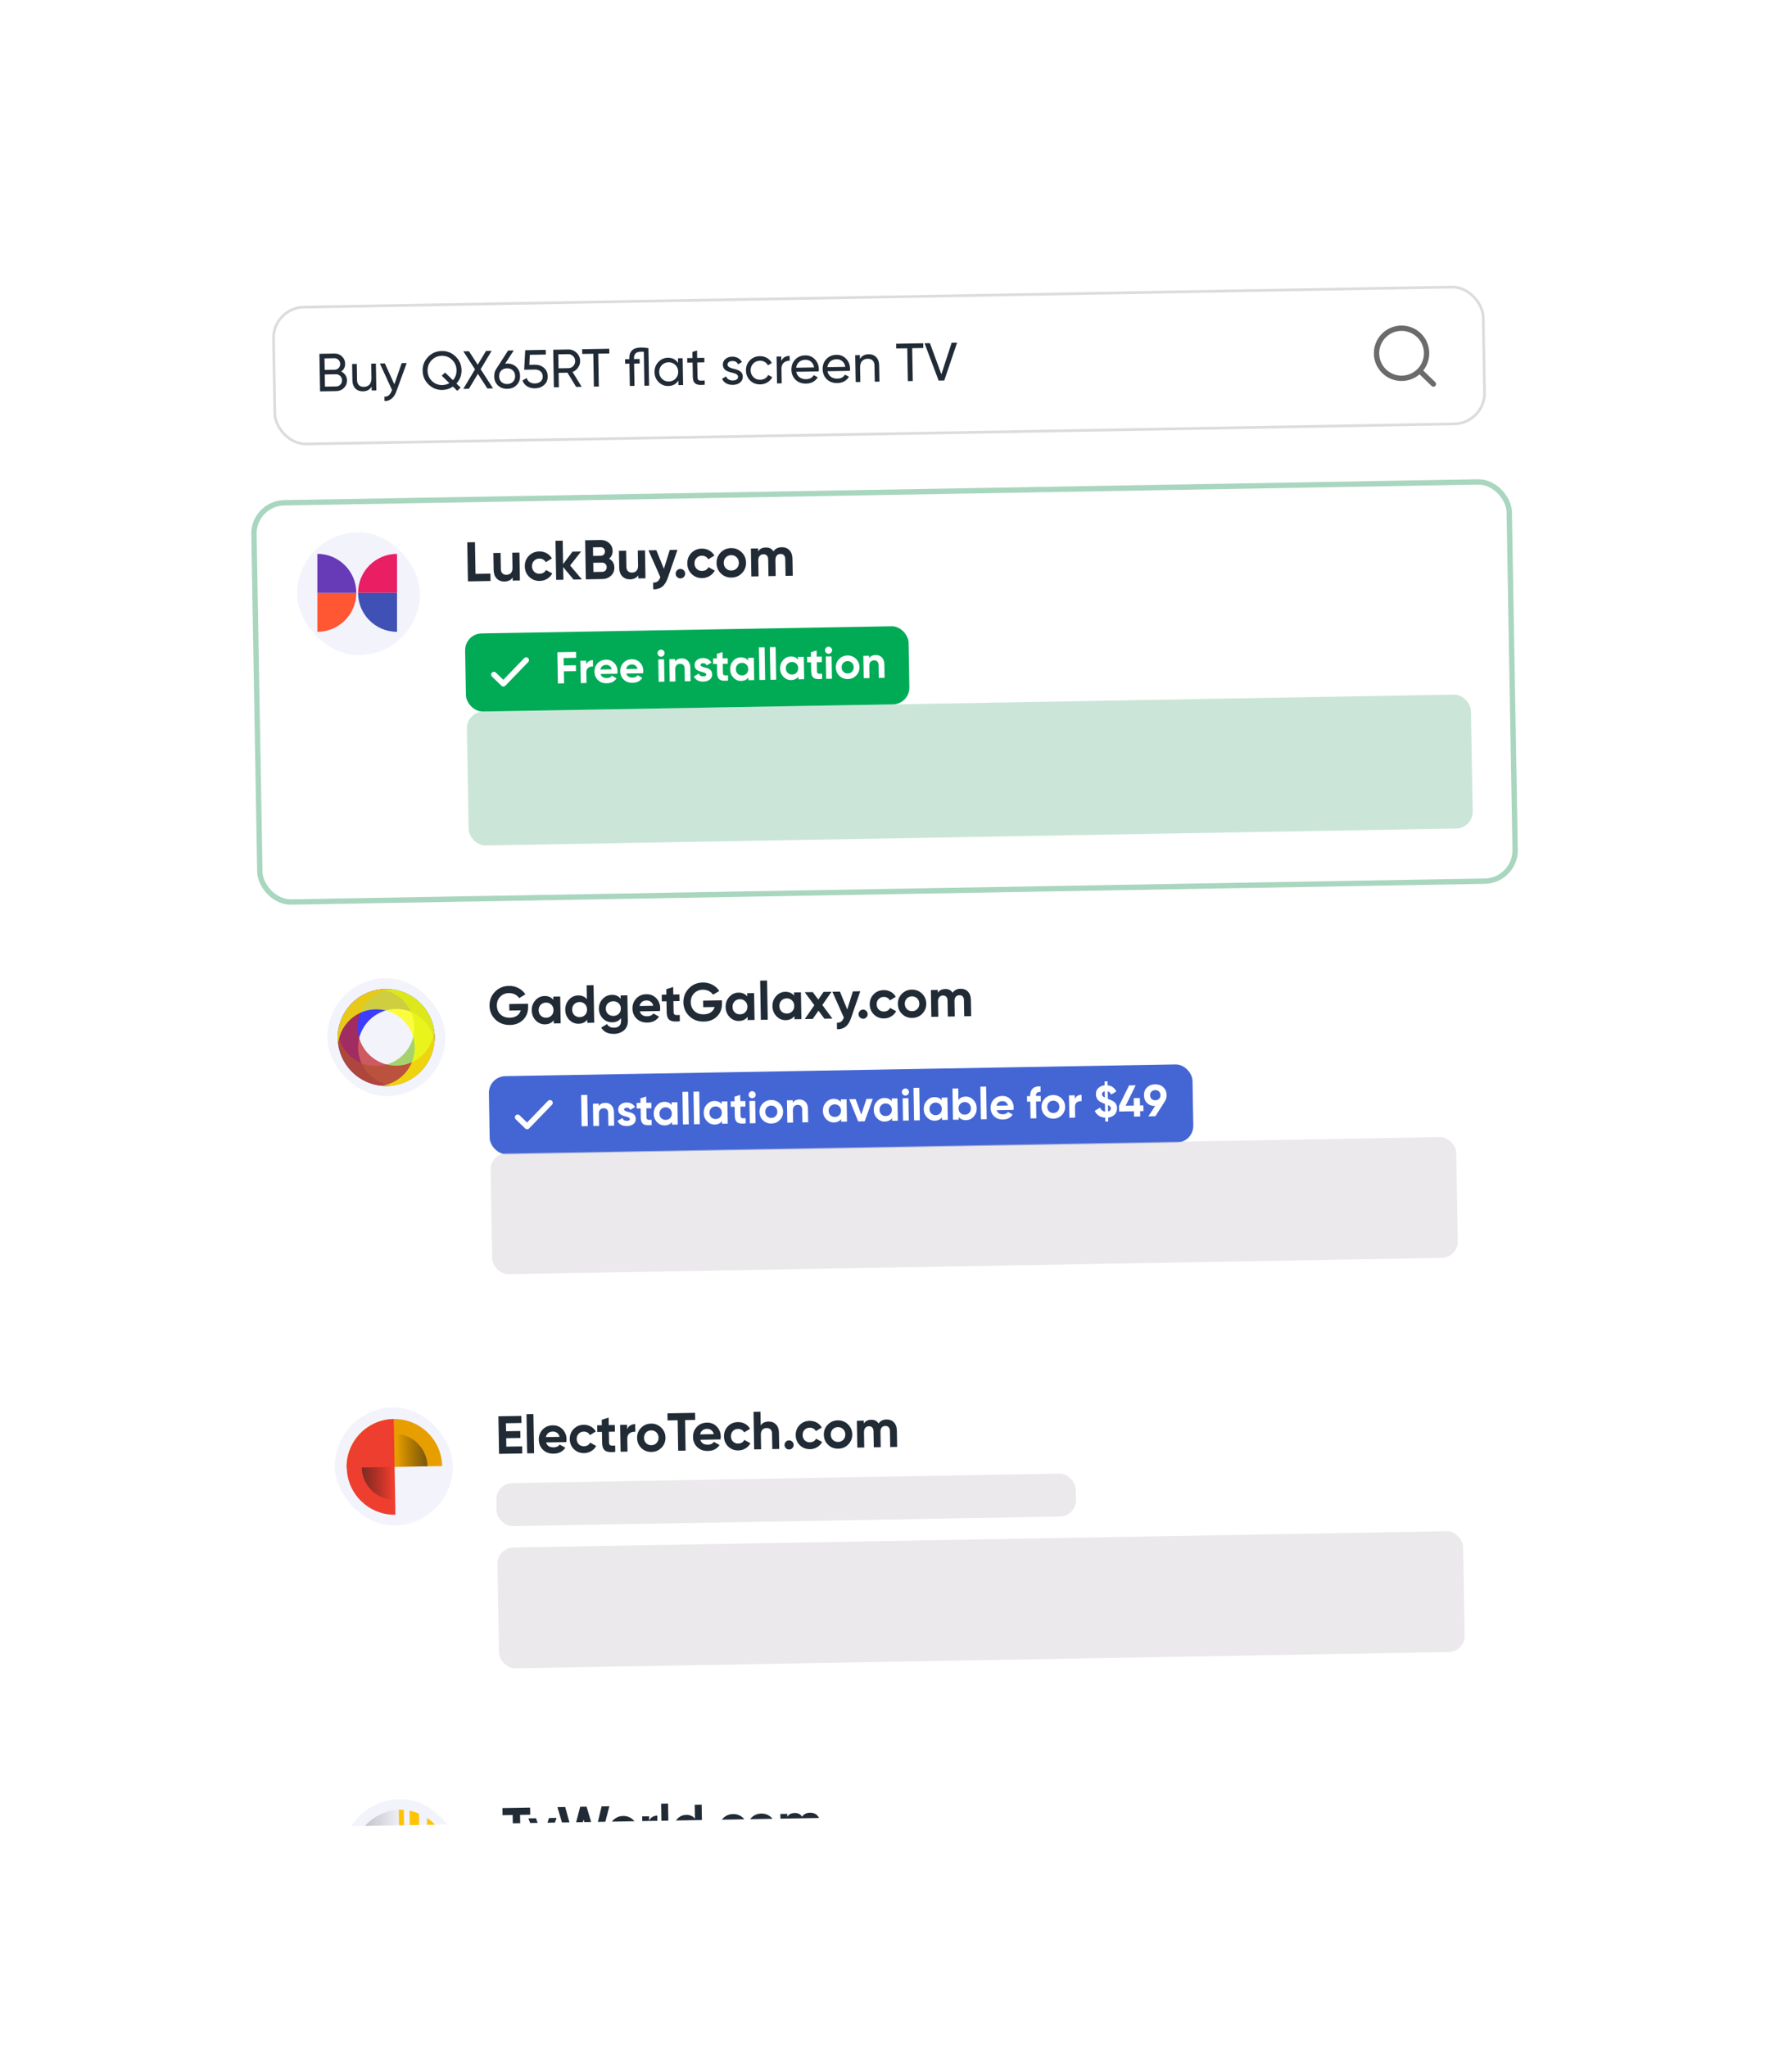 <?xml version="1.0" encoding="UTF-8"?> <svg xmlns="http://www.w3.org/2000/svg" width="668" height="763" viewBox="0 0 668 763" fill="none"> <g filter="url(#filter0_d_91_6808)"> <g clip-path="url(#clip0_91_6808)"> <rect x="76.842" y="82.446" width="500" height="590.742" rx="22" transform="rotate(-1 76.842 82.446)" fill="white"></rect> <rect x="101.766" y="106.514" width="451" height="51" rx="11.5" transform="rotate(-1 101.766 106.514)" fill="white" stroke="#DDDBDD"></rect> <path d="M127.185 130.314C127.844 130.623 128.365 131.061 128.748 131.627C129.131 132.194 129.329 132.844 129.342 133.577C129.362 134.697 128.985 135.644 128.212 136.417C127.438 137.191 126.485 137.588 125.352 137.608L119.313 137.713L119.069 123.715L124.668 123.617C125.774 123.598 126.707 123.948 127.467 124.669C128.239 125.389 128.635 126.288 128.654 127.368C128.676 128.621 128.186 129.604 127.185 130.314ZM124.698 125.357L120.959 125.422L121.033 129.702L124.773 129.636C125.359 129.626 125.849 129.411 126.242 128.991C126.634 128.57 126.826 128.06 126.815 127.46C126.805 126.874 126.59 126.378 126.169 125.971C125.762 125.552 125.271 125.347 124.698 125.357ZM121.142 135.941L125.322 135.868C125.948 135.857 126.471 135.628 126.89 135.18C127.309 134.733 127.513 134.189 127.502 133.549C127.491 132.923 127.261 132.393 126.814 131.961C126.393 131.528 125.869 131.318 125.242 131.328L121.063 131.401L121.142 135.941ZM138.468 132.678L138.375 127.379L140.115 127.348L140.289 137.347L138.55 137.377L138.524 135.937C137.851 137.083 136.781 137.668 135.315 137.694C134.141 137.714 133.195 137.364 132.476 136.643C131.756 135.909 131.385 134.908 131.363 133.642L131.256 127.503L132.996 127.473L133.101 133.512C133.115 134.312 133.346 134.934 133.794 135.38C134.242 135.825 134.852 136.041 135.626 136.028C136.519 136.012 137.221 135.727 137.731 135.171C138.241 134.602 138.487 133.771 138.468 132.678ZM147 135.069L149.742 127.18L151.602 127.148L147.708 137.837C147.288 138.978 146.696 139.849 145.933 140.449C145.184 141.062 144.315 141.344 143.328 141.294L143.299 139.675C144.528 139.747 145.416 139.051 145.963 137.588L146.137 137.205L141.604 127.322L143.463 127.29L147 135.069ZM172.044 129.791C172.078 131.711 171.447 133.382 170.151 134.805L171.718 136.318L170.459 137.5L168.851 135.928C167.638 136.736 166.325 137.152 164.912 137.177C162.912 137.212 161.194 136.535 159.756 135.147C158.318 133.758 157.582 132.058 157.546 130.044C157.511 128.031 158.188 126.306 159.576 124.868C160.965 123.43 162.659 122.694 164.659 122.659C166.658 122.624 168.377 123.301 169.815 124.69C171.266 126.091 172.009 127.792 172.044 129.791ZM164.88 135.357C165.854 135.34 166.729 135.098 167.508 134.631L164.659 131.861L165.919 130.698L168.849 133.528C169.765 132.498 170.21 131.264 170.185 129.824C170.158 128.291 169.609 127.007 168.537 125.972C167.479 124.937 166.197 124.433 164.69 124.459C163.184 124.485 161.913 125.034 160.878 126.106C159.857 127.19 159.36 128.493 159.386 130.012C159.413 131.532 159.955 132.81 161.013 133.845C162.085 134.879 163.374 135.384 164.88 135.357ZM179.169 129.447L183.794 136.587L181.675 136.624L178.139 131.165L174.796 136.744L172.696 136.781L177.07 129.504L172.712 122.779L174.811 122.742L178.08 127.786L181.17 122.631L183.27 122.594L179.169 129.447ZM188.96 127.336C190.36 127.311 191.521 127.731 192.442 128.595C193.364 129.446 193.837 130.565 193.861 131.951C193.885 133.337 193.452 134.479 192.561 135.374C191.67 136.27 190.524 136.73 189.124 136.754C187.698 136.779 186.53 136.36 185.622 135.495C184.713 134.631 184.247 133.506 184.223 132.119C184.204 131.026 184.467 130.088 185.014 129.305L189.395 122.488L191.515 122.451L188.301 127.387C188.7 127.354 188.92 127.337 188.96 127.336ZM188.991 129.116C188.098 129.131 187.383 129.41 186.845 129.953C186.308 130.496 186.047 131.207 186.062 132.087C186.078 132.967 186.364 133.675 186.92 134.212C187.489 134.736 188.213 134.99 189.093 134.975C189.973 134.959 190.682 134.68 191.219 134.137C191.769 133.581 192.037 132.863 192.022 131.983C192.006 131.103 191.714 130.402 191.145 129.878C190.589 129.354 189.871 129.1 188.991 129.116ZM197.321 127.81L199.36 127.774C200.68 127.751 201.8 128.125 202.72 128.896C203.654 129.666 204.133 130.732 204.156 132.091C204.18 133.464 203.732 134.546 202.813 135.335C201.88 136.138 200.754 136.551 199.434 136.574C198.341 136.594 197.37 136.35 196.521 135.845C195.685 135.326 195.099 134.596 194.762 133.656L196.326 132.728C196.525 133.391 196.893 133.898 197.433 134.249C197.973 134.6 198.629 134.768 199.402 134.755C200.295 134.739 201.005 134.5 201.53 134.037C202.068 133.561 202.331 132.923 202.317 132.123C202.303 131.324 202.018 130.695 201.464 130.238C200.922 129.781 200.218 129.56 199.352 129.575L195.392 129.644L195.786 122.376L203.444 122.242L203.475 123.982L197.496 124.086L197.321 127.81ZM216.826 136.011L214.766 136.047L211.533 130.742L208.234 130.8L208.327 136.159L206.468 136.192L206.223 122.194L211.822 122.096C213.022 122.075 214.056 122.484 214.924 123.322C215.792 124.147 216.237 125.159 216.258 126.359C216.273 127.266 216.014 128.097 215.481 128.853C214.934 129.623 214.25 130.162 213.429 130.469L216.826 136.011ZM211.853 123.836L208.113 123.901L208.204 129.12L211.944 129.055C212.637 129.043 213.219 128.779 213.69 128.264C214.175 127.749 214.411 127.125 214.398 126.392C214.385 125.659 214.128 125.05 213.626 124.565C213.137 124.067 212.546 123.824 211.853 123.836ZM217.015 122.005L227.114 121.829L227.144 123.589L223.005 123.661L223.219 135.899L221.379 135.931L221.165 123.693L217.046 123.765L217.015 122.005ZM238.908 121.363C239.721 121.349 240.656 121.433 241.713 121.614L241.957 135.572L240.217 135.603L239.996 122.944C239.356 122.929 239.002 122.922 238.935 122.923C238.029 122.939 237.366 123.144 236.946 123.538C236.526 123.919 236.323 124.529 236.338 125.369L236.343 125.669L238.423 125.632L238.452 127.312L236.372 127.348L236.517 135.667L234.778 135.697L234.632 127.379L233.033 127.407L233.003 125.727L234.603 125.699L234.598 125.399C234.552 122.759 235.989 121.414 238.908 121.363ZM252.756 127.102L252.726 125.383L254.466 125.352L254.64 135.351L252.9 135.381L252.87 133.661C252.04 134.996 250.792 135.678 249.126 135.707C247.712 135.732 246.51 135.246 245.52 134.25C244.515 133.241 244 132.003 243.974 130.536C243.949 129.083 244.421 127.835 245.389 126.791C246.358 125.747 247.542 125.213 248.942 125.189C250.608 125.16 251.88 125.798 252.756 127.102ZM249.316 134.024C250.329 134.006 251.17 133.651 251.838 132.959C252.506 132.241 252.831 131.382 252.813 130.382C252.795 129.369 252.441 128.528 251.749 127.86C251.057 127.179 250.204 126.847 249.191 126.865C248.191 126.882 247.358 127.243 246.69 127.948C246.022 128.64 245.697 129.493 245.714 130.506C245.732 131.506 246.087 132.353 246.779 133.048C247.471 133.716 248.316 134.041 249.316 134.024ZM262.541 125.211L262.57 126.891L259.91 126.938L260.005 132.357C260.014 132.85 260.113 133.202 260.303 133.412C260.507 133.608 260.809 133.71 261.209 133.716C261.609 133.709 262.102 133.687 262.688 133.65L262.715 135.21C261.186 135.437 260.064 135.329 259.349 134.889C258.648 134.447 258.287 133.614 258.265 132.387L258.171 126.968L256.191 127.002L256.162 125.323L258.141 125.288L258.102 123.008L259.832 122.458L259.881 125.258L262.541 125.211ZM271.205 127.761C271.216 128.4 271.885 128.889 273.211 129.226C273.706 129.324 274.121 129.43 274.457 129.544C274.805 129.645 275.181 129.805 275.585 130.024C276.002 130.244 276.321 130.538 276.541 130.908C276.761 131.277 276.875 131.716 276.884 132.222C276.9 133.129 276.559 133.861 275.862 134.42C275.165 134.979 274.277 135.268 273.197 135.287C272.237 135.304 271.4 135.112 270.686 134.711C269.986 134.296 269.482 133.732 269.176 133.017L270.661 132.131C270.83 132.608 271.136 132.983 271.581 133.255C272.026 133.527 272.555 133.658 273.168 133.647C273.768 133.637 274.246 133.515 274.602 133.282C274.958 133.049 275.132 132.706 275.124 132.253C275.112 131.573 274.444 131.091 273.119 130.808C272.676 130.695 272.342 130.608 272.114 130.545C271.886 130.482 271.571 130.368 271.168 130.202C270.778 130.035 270.482 129.86 270.278 129.677C270.075 129.481 269.884 129.224 269.705 128.907C269.539 128.576 269.453 128.211 269.446 127.811C269.431 126.945 269.751 126.226 270.408 125.654C271.078 125.082 271.92 124.788 272.933 124.77C273.746 124.756 274.469 124.93 275.103 125.292C275.749 125.641 276.238 126.139 276.569 126.787L275.123 127.632C274.749 126.785 274.028 126.371 272.961 126.39C272.455 126.399 272.03 126.526 271.688 126.772C271.359 127.018 271.198 127.347 271.205 127.761ZM283.422 135.108C281.915 135.135 280.654 134.657 279.636 133.674C278.619 132.679 278.097 131.434 278.071 129.941C278.045 128.448 278.523 127.193 279.505 126.175C280.488 125.145 281.732 124.616 283.238 124.59C284.225 124.573 285.115 124.797 285.91 125.264C286.705 125.716 287.303 126.339 287.703 127.133L286.258 127.998C285.996 127.469 285.595 127.049 285.056 126.739C284.531 126.428 283.934 126.278 283.268 126.29C282.268 126.307 281.434 126.662 280.766 127.354C280.112 128.058 279.793 128.911 279.811 129.911C279.828 130.897 280.176 131.731 280.854 132.413C281.546 133.081 282.392 133.406 283.392 133.389C284.058 133.377 284.656 133.213 285.184 132.897C285.711 132.568 286.11 132.134 286.381 131.596L287.876 132.43C287.45 133.238 286.841 133.882 286.049 134.362C285.257 134.843 284.382 135.092 283.422 135.108ZM291.219 124.711L291.248 126.391C291.8 125.141 292.829 124.503 294.335 124.476L294.367 126.296C293.513 126.271 292.784 126.51 292.179 127.014C291.575 127.518 291.282 128.317 291.301 129.41L291.394 134.709L289.654 134.74L289.479 124.741L291.219 124.711ZM305.194 130.268L296.815 130.414C297.004 131.291 297.422 131.977 298.071 132.472C298.72 132.954 299.524 133.187 300.484 133.17C301.804 133.147 302.755 132.644 303.338 131.66L304.832 132.474C303.872 133.998 302.419 134.777 300.472 134.811C298.899 134.838 297.598 134.368 296.567 133.399C295.563 132.403 295.048 131.152 295.021 129.645C294.995 128.125 295.46 126.864 296.416 125.86C297.371 124.843 298.622 124.322 300.169 124.295C301.635 124.269 302.837 124.768 303.775 125.792C304.726 126.789 305.215 128.02 305.24 129.487C305.245 129.74 305.229 130 305.194 130.268ZM300.197 125.934C299.278 125.95 298.509 126.224 297.891 126.755C297.287 127.285 296.92 127.998 296.789 128.894L303.468 128.778C303.305 127.86 302.926 127.154 302.33 126.657C301.735 126.161 301.024 125.92 300.197 125.934ZM316.833 130.065L308.454 130.211C308.643 131.088 309.061 131.774 309.71 132.269C310.359 132.751 311.163 132.984 312.123 132.967C313.442 132.944 314.394 132.441 314.977 131.457L316.471 132.271C315.511 133.795 314.058 134.574 312.111 134.608C310.538 134.635 309.236 134.164 308.206 133.196C307.202 132.2 306.687 130.948 306.66 129.442C306.634 127.922 307.098 126.661 308.054 125.657C309.01 124.64 310.261 124.118 311.808 124.091C313.274 124.066 314.476 124.565 315.414 125.589C316.365 126.586 316.853 127.817 316.879 129.284C316.883 129.537 316.868 129.797 316.833 130.065ZM311.836 125.731C310.916 125.747 310.148 126.021 309.53 126.551C308.926 127.082 308.558 127.795 308.427 128.691L315.106 128.574C314.944 127.657 314.565 126.95 313.969 126.454C313.374 125.958 312.663 125.717 311.836 125.731ZM323.766 123.883C324.939 123.862 325.886 124.219 326.605 124.953C327.324 125.674 327.695 126.668 327.717 127.934L327.824 134.073L326.085 134.104L325.979 128.065C325.965 127.265 325.734 126.642 325.287 126.196C324.839 125.751 324.228 125.535 323.455 125.548C322.562 125.564 321.86 125.856 321.35 126.425C320.84 126.981 320.594 127.805 320.613 128.898L320.706 134.198L318.966 134.228L318.791 124.23L320.531 124.199L320.556 125.639C321.23 124.494 322.3 123.908 323.766 123.883ZM334.048 119.963L344.147 119.786L344.177 121.546L340.038 121.618L340.252 133.856L338.412 133.889L338.198 121.65L334.079 121.722L334.048 119.963ZM351.991 133.652L349.891 133.688L344.647 119.778L346.647 119.743L350.91 131.35L354.746 119.601L356.766 119.566L351.991 133.652Z" fill="#212B36"></path> <path d="M529.581 130.385L534.328 134.969M513.128 123.671C513.171 126.146 514.196 128.502 515.976 130.222C517.757 131.941 520.148 132.883 522.623 132.84C525.098 132.797 527.454 131.772 529.173 129.992C530.893 128.211 531.835 125.82 531.792 123.345C531.748 120.87 530.724 118.514 528.943 116.794C527.163 115.075 524.772 114.133 522.297 114.176C519.822 114.219 517.465 115.244 515.746 117.025C514.026 118.805 513.085 121.196 513.128 123.671Z" stroke="#6B6B6B" stroke-width="1.99" stroke-linecap="round" stroke-linejoin="round"></path> <g filter="url(#filter1_d_91_6808)"> <rect x="105.358" y="340.987" width="452" height="144" rx="12" transform="rotate(-1 105.358 340.987)" fill="white"></rect> </g> <rect x="121.635" y="356.706" width="44" height="44" rx="22" transform="rotate(-1 121.635 356.706)" fill="#F3F3FC"></rect> <path opacity="0.75" d="M144.277 396.522C144.961 396.51 145.615 396.469 146.268 396.368C139.174 395.629 133.596 389.685 133.469 382.395C133.33 374.481 139.613 367.972 147.525 367.834C154.812 367.707 160.945 373.076 161.931 380.142C161.979 379.487 162.027 378.831 162.016 378.147C161.842 368.18 153.61 360.228 143.647 360.402C133.683 360.576 125.734 368.78 125.908 378.777C126.083 388.774 134.313 396.696 144.277 396.522Z" fill="#0000FF"></path> <path opacity="0.75" d="M143.647 360.402C142.962 360.414 142.309 360.455 141.656 360.556C148.75 361.295 154.328 367.239 154.455 374.529C154.593 382.443 148.31 388.952 140.399 389.09C133.112 389.217 126.978 383.848 125.992 376.782C125.944 377.437 125.896 378.093 125.908 378.777C126.082 388.745 134.313 396.696 144.277 396.522C154.241 396.348 162.19 388.114 162.016 378.147C161.842 368.18 153.64 360.227 143.647 360.402Z" fill="#8CC63F"></path> <path opacity="0.75" d="M162.016 378.147C162.004 377.463 161.962 376.809 161.862 376.156C161.123 383.252 155.181 388.832 147.894 388.959C139.982 389.097 133.476 382.812 133.338 374.897C133.21 367.608 138.578 361.473 145.641 360.486C144.986 360.438 144.331 360.39 143.647 360.402C133.683 360.576 125.734 368.81 125.908 378.777C126.082 388.745 134.313 396.696 144.277 396.522C154.241 396.348 162.19 388.114 162.016 378.147Z" fill="#C1272D"></path> <path opacity="0.75" d="M125.908 378.777C125.92 379.462 125.961 380.116 126.062 380.769C126.801 373.672 132.743 368.092 140.03 367.965C147.941 367.827 154.448 374.112 154.586 382.027C154.713 389.316 149.346 395.452 142.282 396.438C142.938 396.486 143.593 396.534 144.277 396.522C154.241 396.348 162.19 388.114 162.016 378.147C161.842 368.18 153.61 360.228 143.647 360.402C133.683 360.576 125.734 368.78 125.908 378.777Z" fill="#FFFF00"></path> <path d="M189.828 365.997L196.847 365.875L196.866 366.954C196.9 368.954 196.289 370.585 195.031 371.847C193.773 373.109 192.13 373.758 190.104 373.793C187.944 373.831 186.139 373.163 184.688 371.788C183.25 370.399 182.514 368.692 182.478 366.665C182.443 364.626 183.112 362.887 184.488 361.45C185.876 360.012 187.61 359.275 189.69 359.239C190.983 359.216 192.175 359.489 193.265 360.056C194.355 360.624 195.215 361.402 195.846 362.392L193.51 363.793C193.167 363.225 192.652 362.767 191.966 362.419C191.279 362.071 190.53 361.904 189.717 361.918C188.37 361.942 187.278 362.401 186.44 363.296C185.602 364.164 185.194 365.271 185.218 366.618C185.241 367.937 185.693 369.023 186.575 369.874C187.456 370.713 188.624 371.119 190.077 371.094C191.13 371.075 192.006 370.827 192.704 370.348C193.403 369.869 193.871 369.207 194.11 368.363L189.87 368.437L189.828 365.997ZM206.266 364.41L206.245 363.23L208.825 363.185L208.999 373.184L206.42 373.229L206.399 372.049C205.643 373.036 204.565 373.541 203.165 373.566C201.832 373.589 200.677 373.102 199.699 372.106C198.735 371.096 198.239 369.851 198.214 368.371C198.188 366.905 198.64 365.65 199.568 364.607C200.51 363.564 201.648 363.03 202.981 363.007C204.381 362.983 205.476 363.45 206.266 364.41ZM201.609 370.352C202.138 370.863 202.802 371.111 203.602 371.098C204.402 371.084 205.057 370.812 205.568 370.283C206.092 369.741 206.347 369.056 206.332 368.229C206.318 367.403 206.04 366.734 205.497 366.224C204.968 365.7 204.303 365.444 203.504 365.458C202.704 365.472 202.048 365.75 201.538 366.293C201.027 366.822 200.779 367.5 200.793 368.326C200.808 369.153 201.079 369.828 201.609 370.352ZM218.763 364.192L218.673 359.013L221.253 358.968L221.497 372.965L218.917 373.011L218.897 371.831C218.154 372.817 217.082 373.323 215.683 373.347C214.336 373.371 213.174 372.884 212.197 371.888C211.232 370.878 210.737 369.633 210.711 368.153C210.686 366.687 211.137 365.432 212.066 364.389C213.008 363.346 214.152 362.812 215.498 362.789C216.898 362.764 217.986 363.232 218.763 364.192ZM214.106 370.134C214.662 370.644 215.333 370.893 216.12 370.879C216.92 370.865 217.575 370.594 218.086 370.065C218.596 369.522 218.844 368.838 218.83 368.011C218.816 367.185 218.544 366.516 218.015 366.005C217.486 365.481 216.821 365.226 216.021 365.24C215.221 365.254 214.559 365.532 214.035 366.075C213.525 366.604 213.276 367.281 213.291 368.108C213.305 368.935 213.577 369.61 214.106 370.134ZM231.362 364.032L231.34 362.792L233.86 362.748L234.026 372.267C234.053 373.8 233.56 374.989 232.548 375.833C231.549 376.664 230.33 377.092 228.89 377.117C226.624 377.157 225.03 376.371 224.108 374.76L226.286 373.462C226.795 374.387 227.677 374.838 228.93 374.816C229.743 374.802 230.379 374.577 230.838 374.143C231.298 373.708 231.52 373.097 231.507 372.311L231.488 371.231C230.745 372.257 229.688 372.783 228.315 372.806C226.902 372.831 225.706 372.359 224.729 371.389C223.765 370.392 223.271 369.187 223.246 367.774C223.221 366.361 223.68 365.146 224.623 364.13C225.565 363.113 226.736 362.592 228.136 362.568C229.509 362.544 230.584 363.032 231.362 364.032ZM230.66 369.625C231.184 369.096 231.439 368.431 231.425 367.631C231.411 366.832 231.133 366.19 230.591 365.706C230.062 365.195 229.391 364.946 228.578 364.961C227.778 364.975 227.109 365.246 226.572 365.776C226.06 366.278 225.812 366.929 225.826 367.729C225.84 368.529 226.111 369.184 226.64 369.695C227.182 370.193 227.86 370.434 228.673 370.42C229.486 370.406 230.148 370.141 230.66 369.625ZM246.023 368.597L238.485 368.728C238.84 369.976 239.791 370.586 241.337 370.559C242.323 370.542 243.064 370.195 243.559 369.52L245.66 370.683C244.698 372.127 243.258 372.866 241.338 372.899C239.685 372.928 238.35 372.451 237.332 371.469C236.315 370.486 235.793 369.235 235.766 367.716C235.74 366.223 236.212 364.961 237.181 363.93C238.136 362.9 239.394 362.372 240.954 362.344C242.433 362.318 243.649 362.804 244.6 363.801C245.577 364.797 246.079 366.042 246.105 367.535C246.11 367.815 246.083 368.169 246.023 368.597ZM238.41 366.729L243.509 366.64C243.351 365.99 243.042 365.495 242.583 365.156C242.137 364.817 241.607 364.653 240.994 364.664C240.301 364.676 239.731 364.866 239.284 365.234C238.836 365.588 238.545 366.087 238.41 366.729ZM253.245 362.41L253.288 364.889L251.028 364.929L251.101 369.088C251.107 369.435 251.198 369.687 251.374 369.844C251.55 370.001 251.805 370.089 252.139 370.11C252.472 370.118 252.886 370.104 253.378 370.069L253.419 372.408C251.676 372.639 250.427 372.501 249.671 371.994C248.929 371.473 248.545 370.52 248.521 369.133L248.449 364.974L246.709 365.004L246.666 362.525L248.405 362.494L248.37 360.475L250.936 359.65L250.985 362.449L253.245 362.41ZM262.102 364.736L269.121 364.613L269.14 365.693C269.175 367.693 268.563 369.324 267.305 370.586C266.047 371.848 264.404 372.497 262.378 372.532C260.218 372.57 258.413 371.901 256.962 370.526C255.524 369.138 254.788 367.43 254.752 365.404C254.717 363.364 255.387 361.626 256.762 360.188C258.15 358.75 259.884 358.013 261.964 357.977C263.257 357.954 264.449 358.227 265.539 358.795C266.629 359.362 267.489 360.141 268.12 361.13L265.784 362.531C265.441 361.964 264.926 361.506 264.24 361.158C263.554 360.81 262.804 360.643 261.991 360.657C260.644 360.68 259.552 361.14 258.714 362.034C257.876 362.902 257.469 364.01 257.492 365.356C257.515 366.676 257.967 367.762 258.849 368.613C259.731 369.451 260.898 369.857 262.351 369.832C263.404 369.814 264.28 369.565 264.978 369.086C265.677 368.607 266.145 367.946 266.384 367.101L262.145 367.175L262.102 364.736ZM278.54 363.148L278.519 361.969L281.099 361.924L281.273 371.922L278.694 371.967L278.673 370.787C277.917 371.774 276.839 372.28 275.439 372.304C274.106 372.327 272.951 371.841 271.973 370.844C271.009 369.834 270.514 368.589 270.488 367.11C270.462 365.643 270.914 364.388 271.842 363.345C272.784 362.302 273.922 361.769 275.255 361.746C276.655 361.721 277.75 362.189 278.54 363.148ZM273.883 369.091C274.412 369.601 275.076 369.85 275.876 369.836C276.676 369.822 277.331 369.551 277.842 369.022C278.366 368.479 278.621 367.794 278.607 366.968C278.592 366.141 278.314 365.473 277.771 364.962C277.242 364.438 276.578 364.183 275.778 364.197C274.978 364.211 274.323 364.489 273.812 365.031C273.301 365.56 273.053 366.238 273.067 367.065C273.082 367.891 273.354 368.566 273.883 369.091ZM286.192 371.836L283.613 371.881L283.358 357.283L285.937 357.238L286.192 371.836ZM295.998 362.844L295.978 361.664L298.557 361.619L298.732 371.617L296.152 371.662L296.131 370.483C295.375 371.469 294.297 371.975 292.897 371.999C291.564 372.022 290.409 371.536 289.431 370.539C288.467 369.53 287.972 368.285 287.946 366.805C287.92 365.338 288.372 364.084 289.301 363.041C290.242 361.997 291.38 361.464 292.713 361.441C294.113 361.416 295.208 361.884 295.998 362.844ZM291.341 368.786C291.87 369.297 292.535 369.545 293.334 369.531C294.134 369.517 294.79 369.246 295.301 368.717C295.824 368.174 296.079 367.49 296.065 366.663C296.05 365.837 295.772 365.168 295.23 364.657C294.7 364.133 294.036 363.878 293.236 363.892C292.436 363.906 291.781 364.184 291.27 364.727C290.759 365.256 290.511 365.933 290.526 366.76C290.54 367.586 290.812 368.262 291.341 368.786ZM306.541 366.36L310.289 371.416L307.31 371.468L305.097 368.466L302.971 371.543L299.991 371.595L303.561 366.432L299.976 361.594L302.956 361.542L305.025 364.326L306.995 361.472L309.955 361.42L306.541 366.36ZM315.819 368.039L317.922 361.281L320.681 361.233L317.216 371.295C316.721 372.744 316.046 373.795 315.191 374.451C314.349 375.119 313.288 375.431 312.007 375.386L311.965 372.987C312.645 372.988 313.189 372.832 313.597 372.518C314.005 372.204 314.323 371.705 314.551 371.021L310.283 361.414L313.102 361.365L315.819 368.039ZM323.442 369.746C323.45 370.212 323.29 370.615 322.963 370.954C322.635 371.293 322.238 371.467 321.771 371.475C321.305 371.483 320.902 371.324 320.563 370.996C320.224 370.669 320.05 370.272 320.042 369.805C320.034 369.339 320.194 368.936 320.521 368.597C320.848 368.258 321.246 368.084 321.712 368.076C322.179 368.068 322.582 368.227 322.921 368.555C323.26 368.882 323.433 369.279 323.442 369.746ZM329.581 371.359C328.075 371.385 326.806 370.901 325.775 369.905C324.758 368.909 324.236 367.665 324.21 366.172C324.184 364.679 324.662 363.417 325.644 362.386C326.64 361.355 327.891 360.827 329.397 360.801C330.37 360.784 331.261 361.001 332.069 361.454C332.877 361.907 333.494 362.523 333.921 363.302L331.724 364.64C331.517 364.231 331.205 363.909 330.788 363.677C330.383 363.444 329.928 363.332 329.421 363.34C328.648 363.354 328.013 363.625 327.515 364.154C327.018 364.669 326.776 365.327 326.79 366.127C326.803 366.9 327.068 367.549 327.584 368.073C328.099 368.571 328.744 368.813 329.517 368.8C330.037 368.791 330.495 368.669 330.891 368.436C331.3 368.188 331.601 367.856 331.793 367.44L334.055 368.68C333.629 369.488 333.014 370.132 332.209 370.613C331.417 371.093 330.541 371.342 329.581 371.359ZM343.801 369.59C342.805 370.621 341.561 371.15 340.068 371.176C338.575 371.202 337.313 370.717 336.282 369.722C335.251 368.726 334.723 367.482 334.697 365.989C334.671 364.509 335.156 363.254 336.151 362.223C337.16 361.178 338.404 360.643 339.884 360.617C341.364 360.592 342.626 361.083 343.67 362.092C344.715 363.1 345.25 364.338 345.275 365.804C345.301 367.284 344.81 368.546 343.801 369.59ZM338.071 367.91C338.6 368.421 339.251 368.67 340.024 368.656C340.797 368.643 341.439 368.372 341.95 367.843C342.461 367.314 342.709 366.649 342.696 365.849C342.682 365.049 342.41 364.394 341.881 363.883C341.352 363.372 340.701 363.124 339.928 363.137C339.155 363.151 338.513 363.422 338.002 363.951C337.504 364.493 337.263 365.157 337.276 365.944C337.29 366.73 337.555 367.386 338.071 367.91ZM358.056 360.3C359.203 360.28 360.122 360.638 360.815 361.372C361.521 362.107 361.885 363.101 361.907 364.354L362.015 370.513L359.435 370.558L359.331 364.579C359.32 363.979 359.166 363.515 358.867 363.187C358.567 362.858 358.151 362.699 357.618 362.708C357.031 362.719 356.575 362.92 356.248 363.312C355.935 363.704 355.785 364.267 355.798 365L355.896 370.62L353.316 370.665L353.212 364.685C353.201 364.086 353.047 363.622 352.747 363.293C352.448 362.965 352.032 362.806 351.499 362.815C350.926 362.825 350.469 363.033 350.13 363.439C349.803 363.832 349.646 364.388 349.659 365.108L349.757 370.727L347.177 370.772L347.003 360.773L349.582 360.728L349.601 361.788C350.185 360.884 351.104 360.422 352.357 360.4C353.597 360.378 354.512 360.842 355.102 361.792C355.738 360.821 356.723 360.324 358.056 360.3Z" fill="#212B36"></path> <g filter="url(#filter2_d_91_6808)"> <rect x="182.132" y="384.654" width="262.332" height="29.115" rx="6.239" transform="rotate(-1 182.132 384.654)" fill="#4466D4"></rect> <path d="M192.971 399.892L196.497 403.297L205.01 394.482" stroke="white" stroke-width="2.08" stroke-linecap="round" stroke-linejoin="round"></path> <path d="M216.817 403.211L216.614 391.567L218.909 391.527L219.113 403.171L216.817 403.211ZM225.643 394.504C226.564 394.488 227.318 394.78 227.905 395.38C228.515 395.991 228.829 396.828 228.848 397.893L228.937 403L226.791 403.037L226.706 398.196C226.697 397.653 226.54 397.234 226.235 396.94C225.942 396.646 225.54 396.503 225.03 396.512C224.464 396.522 224.018 396.707 223.691 397.068C223.376 397.417 223.224 397.93 223.236 398.606L223.314 403.098L221.168 403.135L221.023 394.818L223.169 394.78L223.185 395.712C223.682 394.927 224.501 394.524 225.643 394.504ZM232.645 396.978C232.651 397.333 233.161 397.629 234.174 397.866C234.53 397.938 234.854 398.026 235.144 398.132C235.434 398.227 235.725 398.372 236.017 398.566C236.32 398.75 236.557 399.001 236.729 399.319C236.901 399.638 236.99 400.008 236.998 400.429C237.013 401.283 236.703 401.949 236.068 402.426C235.432 402.892 234.643 403.133 233.701 403.149C231.993 403.179 230.817 402.54 230.173 401.231L232.018 400.15C232.285 400.867 232.835 401.218 233.667 401.203C234.432 401.19 234.81 400.945 234.802 400.468C234.796 400.113 234.286 399.817 233.272 399.579C232.894 399.486 232.57 399.392 232.302 399.297C232.034 399.202 231.744 399.062 231.43 398.879C231.116 398.685 230.873 398.44 230.701 398.143C230.541 397.835 230.457 397.476 230.45 397.066C230.435 396.245 230.723 395.597 231.314 395.121C231.916 394.633 232.666 394.382 233.564 394.366C234.241 394.354 234.859 394.499 235.419 394.8C235.978 395.089 236.424 395.514 236.755 396.074L234.943 397.104C234.667 396.543 234.218 396.268 233.597 396.279C233.32 396.284 233.088 396.354 232.902 396.491C232.727 396.616 232.641 396.778 232.645 396.978ZM242.789 394.438L242.825 396.501L240.945 396.533L241.006 399.993C241.011 400.282 241.086 400.491 241.233 400.622C241.379 400.752 241.591 400.826 241.869 400.844C242.146 400.85 242.49 400.838 242.9 400.809L242.934 402.755C241.484 402.947 240.445 402.832 239.816 402.41C239.199 401.977 238.88 401.184 238.86 400.031L238.799 396.571L237.352 396.596L237.316 394.533L238.763 394.508L238.734 392.828L240.869 392.142L240.909 394.471L242.789 394.438ZM250.38 395.287L250.363 394.306L252.509 394.268L252.654 402.586L250.508 402.623L250.491 401.642C249.862 402.462 248.965 402.883 247.801 402.903C246.692 402.923 245.731 402.518 244.918 401.689C244.115 400.849 243.704 399.813 243.682 398.582C243.661 397.362 244.036 396.319 244.809 395.451C245.592 394.583 246.539 394.14 247.648 394.12C248.812 394.1 249.723 394.489 250.38 395.287ZM246.506 400.23C246.946 400.655 247.499 400.862 248.164 400.85C248.83 400.839 249.375 400.613 249.8 400.173C250.236 399.721 250.448 399.152 250.436 398.464C250.424 397.777 250.192 397.221 249.741 396.796C249.301 396.36 248.748 396.148 248.083 396.159C247.417 396.171 246.872 396.402 246.447 396.853C246.022 397.293 245.816 397.857 245.828 398.545C245.84 399.232 246.066 399.794 246.506 400.23ZM256.746 402.514L254.6 402.552L254.388 390.408L256.534 390.371L256.746 402.514ZM260.856 402.442L258.71 402.48L258.498 390.337L260.644 390.299L260.856 402.442ZM269.013 394.962L268.996 393.981L271.142 393.943L271.287 402.26L269.141 402.298L269.124 401.316C268.495 402.137 267.598 402.558 266.434 402.578C265.325 402.597 264.364 402.193 263.55 401.364C262.748 400.524 262.336 399.488 262.315 398.257C262.293 397.037 262.669 395.993 263.442 395.126C264.225 394.258 265.171 393.814 266.28 393.795C267.445 393.775 268.356 394.164 269.013 394.962ZM265.139 399.905C265.579 400.33 266.132 400.537 266.797 400.525C267.463 400.513 268.008 400.288 268.433 399.848C268.869 399.396 269.08 398.827 269.068 398.139C269.056 397.452 268.825 396.895 268.374 396.471C267.933 396.035 267.381 395.822 266.715 395.834C266.05 395.846 265.505 396.077 265.08 396.528C264.655 396.968 264.449 397.532 264.461 398.22C264.473 398.907 264.699 399.469 265.139 399.905ZM277.845 393.826L277.881 395.889L276.001 395.922L276.062 399.382C276.067 399.67 276.143 399.879 276.289 400.01C276.436 400.14 276.648 400.214 276.925 400.232C277.203 400.238 277.546 400.226 277.956 400.197L277.99 402.143C276.54 402.335 275.501 402.22 274.873 401.798C274.255 401.365 273.936 400.572 273.916 399.419L273.855 395.959L272.408 395.984L272.372 393.922L273.819 393.896L273.79 392.216L275.925 391.53L275.965 393.859L277.845 393.826ZM280.405 392.783C280.05 392.789 279.738 392.667 279.467 392.417C279.207 392.155 279.074 391.847 279.068 391.492C279.062 391.137 279.184 390.824 279.434 390.554C279.696 390.283 280.004 390.144 280.359 390.138C280.725 390.132 281.038 390.259 281.298 390.521C281.568 390.783 281.707 391.091 281.713 391.446C281.719 391.8 281.592 392.113 281.33 392.384C281.079 392.644 280.771 392.777 280.405 392.783ZM281.649 402.079L279.503 402.117L279.358 393.8L281.504 393.762L281.649 402.079ZM290.681 400.89C289.853 401.748 288.818 402.187 287.576 402.209C286.334 402.231 285.284 401.827 284.427 400.999C283.569 400.171 283.13 399.136 283.108 397.894C283.087 396.663 283.49 395.619 284.318 394.761C285.157 393.893 286.192 393.447 287.423 393.426C288.654 393.404 289.704 393.813 290.573 394.652C291.441 395.491 291.886 396.521 291.908 397.741C291.929 398.971 291.521 400.021 290.681 400.89ZM285.915 399.492C286.355 399.917 286.896 400.124 287.54 400.113C288.183 400.102 288.717 399.876 289.142 399.436C289.567 398.996 289.774 398.443 289.762 397.778C289.75 397.113 289.524 396.567 289.084 396.142C288.644 395.718 288.103 395.511 287.46 395.522C286.816 395.533 286.282 395.759 285.857 396.199C285.444 396.65 285.243 397.202 285.254 397.857C285.265 398.511 285.486 399.056 285.915 399.492ZM297.965 393.242C298.886 393.226 299.639 393.518 300.227 394.118C300.836 394.728 301.151 395.566 301.169 396.63L301.258 401.737L299.112 401.775L299.028 396.934C299.018 396.391 298.861 395.972 298.557 395.678C298.263 395.383 297.861 395.24 297.351 395.249C296.786 395.259 296.34 395.445 296.013 395.805C295.698 396.155 295.546 396.668 295.557 397.344L295.636 401.835L293.49 401.873L293.345 393.555L295.491 393.518L295.507 394.45C296.003 393.664 296.823 393.262 297.965 393.242ZM313.442 394.186L313.425 393.205L315.571 393.168L315.716 401.485L313.57 401.522L313.553 400.541C312.924 401.362 312.027 401.782 310.863 401.803C309.754 401.822 308.793 401.417 307.98 400.588C307.178 399.748 306.766 398.712 306.744 397.482C306.723 396.262 307.098 395.218 307.871 394.35C308.654 393.482 309.601 393.039 310.71 393.019C311.874 392.999 312.785 393.388 313.442 394.186ZM309.568 399.129C310.008 399.554 310.561 399.761 311.227 399.749C311.892 399.738 312.437 399.512 312.862 399.072C313.298 398.621 313.51 398.051 313.498 397.364C313.486 396.676 313.254 396.12 312.803 395.695C312.363 395.259 311.81 395.047 311.145 395.059C310.479 395.07 309.934 395.302 309.509 395.753C309.085 396.193 308.878 396.757 308.89 397.444C308.902 398.132 309.128 398.693 309.568 399.129ZM321.062 398.896L322.99 393.038L325.352 392.997L322.336 401.369L319.891 401.412L316.585 393.15L318.948 393.109L321.062 398.896ZM332.4 393.856L332.383 392.874L334.529 392.837L334.674 401.154L332.528 401.191L332.511 400.21C331.882 401.031 330.985 401.451 329.821 401.472C328.712 401.491 327.751 401.086 326.937 400.257C326.135 399.417 325.723 398.382 325.702 397.151C325.681 395.931 326.056 394.887 326.829 394.019C327.612 393.151 328.558 392.708 329.667 392.689C330.832 392.668 331.743 393.057 332.4 393.856ZM328.526 398.799C328.966 399.224 329.519 399.43 330.184 399.419C330.85 399.407 331.395 399.181 331.82 398.741C332.256 398.29 332.467 397.72 332.455 397.033C332.443 396.345 332.212 395.789 331.761 395.364C331.321 394.928 330.768 394.716 330.102 394.728C329.437 394.739 328.892 394.971 328.467 395.422C328.042 395.862 327.836 396.426 327.848 397.113C327.86 397.801 328.086 398.363 328.526 398.799ZM337.522 391.786C337.167 391.792 336.854 391.67 336.584 391.42C336.324 391.158 336.191 390.85 336.185 390.495C336.179 390.14 336.301 389.827 336.551 389.557C336.813 389.286 337.121 389.147 337.476 389.141C337.842 389.135 338.154 389.262 338.414 389.524C338.685 389.786 338.823 390.094 338.83 390.449C338.836 390.804 338.708 391.116 338.447 391.387C338.196 391.647 337.888 391.78 337.522 391.786ZM338.766 401.083L336.62 401.12L336.475 392.803L338.62 392.765L338.766 401.083ZM342.876 401.011L340.73 401.048L340.518 388.905L342.664 388.867L342.876 401.011ZM351.033 393.53L351.016 392.549L353.161 392.511L353.307 400.829L351.161 400.866L351.144 399.885C350.515 400.705 349.618 401.126 348.453 401.146C347.344 401.166 346.383 400.761 345.57 399.932C344.768 399.092 344.356 398.056 344.335 396.825C344.313 395.606 344.689 394.562 345.461 393.694C346.245 392.826 347.191 392.383 348.3 392.363C349.465 392.343 350.375 392.732 351.033 393.53ZM347.159 398.473C347.599 398.898 348.152 399.105 348.817 399.093C349.482 399.082 350.027 398.856 350.452 398.416C350.888 397.965 351.1 397.395 351.088 396.708C351.076 396.02 350.845 395.464 350.393 395.039C349.953 394.603 349.4 394.391 348.735 394.402C348.07 394.414 347.525 394.645 347.1 395.097C346.675 395.537 346.468 396.1 346.48 396.788C346.492 397.475 346.719 398.037 347.159 398.473ZM359.944 392.16C361.064 392.14 362.025 392.551 362.827 393.391C363.641 394.231 364.058 395.261 364.079 396.481C364.101 397.723 363.72 398.772 362.936 399.629C362.175 400.485 361.228 400.923 360.097 400.943C358.933 400.963 358.028 400.574 357.381 399.776L357.398 400.757L355.253 400.795L355.049 389.15L357.195 389.113L357.27 393.421C357.888 392.601 358.78 392.18 359.944 392.16ZM358.004 398.284C358.444 398.709 358.997 398.916 359.662 398.904C360.328 398.892 360.873 398.667 361.298 398.227C361.734 397.775 361.946 397.206 361.934 396.518C361.922 395.831 361.69 395.274 361.239 394.85C360.799 394.414 360.246 394.201 359.58 394.213C358.915 394.225 358.37 394.456 357.945 394.907C357.52 395.347 357.314 395.911 357.326 396.599C357.338 397.286 357.564 397.848 358.004 398.284ZM367.811 400.576L365.665 400.613L365.453 388.47L367.599 388.432L367.811 400.576ZM377.803 397.123L371.531 397.233C371.827 398.27 372.618 398.778 373.904 398.755C374.725 398.741 375.341 398.453 375.753 397.891L377.5 398.859C376.7 400.06 375.502 400.674 373.905 400.702C372.53 400.726 371.419 400.33 370.573 399.512C369.726 398.695 369.292 397.654 369.27 396.39C369.249 395.148 369.641 394.098 370.447 393.241C371.241 392.384 372.288 391.945 373.585 391.922C374.816 391.9 375.827 392.304 376.618 393.134C377.431 393.962 377.849 394.998 377.87 396.24C377.874 396.473 377.852 396.767 377.803 397.123ZM371.469 395.57L375.711 395.496C375.579 394.954 375.323 394.543 374.941 394.261C374.57 393.979 374.129 393.843 373.619 393.852C373.042 393.862 372.568 394.02 372.196 394.326C371.824 394.621 371.582 395.035 371.469 395.57ZM387.867 388.345L387.903 390.407C386.726 390.35 386.147 390.832 386.164 391.852L386.166 391.935L387.929 391.905L387.965 393.967L386.202 393.998L386.311 400.253L384.165 400.29L384.056 394.035L382.858 394.056L382.822 391.994L384.02 391.973L384.019 391.89C383.998 390.703 384.309 389.805 384.953 389.194C385.608 388.573 386.579 388.29 387.867 388.345ZM395.818 399.055C394.989 399.913 393.954 400.352 392.712 400.374C391.47 400.396 390.42 399.992 389.563 399.164C388.705 398.336 388.266 397.301 388.244 396.059C388.223 394.828 388.626 393.784 389.454 392.926C390.293 392.057 391.328 391.612 392.559 391.591C393.79 391.569 394.84 391.978 395.709 392.817C396.578 393.656 397.023 394.685 397.044 395.905C397.065 397.136 396.657 398.186 395.818 399.055ZM391.051 397.657C391.491 398.082 392.033 398.289 392.676 398.278C393.319 398.267 393.853 398.041 394.278 397.601C394.703 397.161 394.91 396.608 394.898 395.943C394.886 395.277 394.661 394.732 394.22 394.307C393.78 393.882 393.239 393.675 392.596 393.687C391.952 393.698 391.418 393.924 390.993 394.364C390.58 394.815 390.379 395.367 390.39 396.021C390.401 396.676 390.622 397.221 391.051 397.657ZM400.627 391.683L400.652 393.113C400.831 392.589 401.146 392.19 401.596 391.916C402.046 391.63 402.565 391.483 403.152 391.472L403.194 393.868C402.538 393.79 401.953 393.934 401.438 394.298C400.934 394.65 400.689 395.226 400.703 396.025L400.772 400L398.626 400.038L398.481 391.72L400.627 391.683ZM416.392 396.466C416.409 397.42 416.118 398.213 415.519 398.844C414.919 399.465 414.111 399.845 413.092 399.985L413.118 401.449L412.003 401.468L411.978 400.021C411.045 399.971 410.242 399.724 409.569 399.281C408.896 398.838 408.408 398.231 408.106 397.459L410.066 396.277C410.436 397.169 411.061 397.663 411.939 397.759L411.888 394.881L411.872 394.881L411.838 394.865C411.158 394.633 410.548 394.355 410.01 394.032C409.102 393.482 408.604 392.592 408.516 391.362C408.499 390.375 408.801 389.588 409.423 389C410.078 388.39 410.859 388.038 411.767 387.944L411.742 386.497L412.857 386.477L412.882 387.958C414.394 388.12 415.472 388.883 416.117 390.248L414.207 391.413C413.93 390.752 413.501 390.354 412.922 390.22L412.97 392.998C414.054 393.412 414.753 393.727 415.067 393.943C415.932 394.55 416.373 395.39 416.392 396.466ZM410.795 391.339C410.799 391.583 410.881 391.798 411.039 391.984C411.198 392.158 411.467 392.337 411.847 392.519L411.807 390.19C411.121 390.335 410.784 390.718 410.795 391.339ZM413.011 395.31L413.053 397.706C413.76 397.549 414.108 397.155 414.097 396.523C414.088 396.024 413.726 395.62 413.011 395.31ZM424.958 395.468L426.206 395.446L426.243 397.575L424.995 397.597L425.03 399.577L422.718 399.617L422.683 397.638L417.177 397.734L417.14 395.604L420.884 388.001L423.346 387.958L419.618 395.561L422.646 395.508L422.598 392.747L424.91 392.707L424.958 395.468ZM434.866 391.568C434.882 392.466 434.663 393.257 434.209 393.942L434.225 393.942L430.695 399.478L428.066 399.524L430.595 395.686C429.386 395.696 428.393 395.33 427.614 394.59C426.847 393.849 426.453 392.891 426.432 391.715C426.412 390.517 426.783 389.54 427.546 388.784C428.32 388.016 429.328 387.621 430.57 387.599C431.813 387.578 432.834 387.937 433.634 388.677C434.435 389.418 434.846 390.381 434.866 391.568ZM428.711 391.675C428.721 392.241 428.912 392.698 429.284 393.046C429.656 393.384 430.12 393.548 430.674 393.538C431.251 393.528 431.714 393.348 432.062 392.998C432.422 392.637 432.597 392.173 432.587 391.608C432.577 391.042 432.387 390.59 432.015 390.253C431.654 389.916 431.185 389.752 430.608 389.762C430.054 389.771 429.597 389.957 429.237 390.318C428.877 390.668 428.702 391.121 428.711 391.675Z" fill="white"></path> </g> <rect opacity="0.6" x="182.78" y="421.764" width="360" height="45" rx="6" transform="rotate(-1 182.78 421.764)" fill="#DDDBDD"></rect> <g filter="url(#filter3_d_91_6808)"> <rect x="108.151" y="500.963" width="452" height="130" rx="12" transform="rotate(-1 108.151 500.963)" fill="white"></rect> </g> <rect x="124.428" y="516.681" width="44" height="44" rx="22" transform="rotate(-1 124.428 516.681)" fill="#F3F3FC"></rect> <path d="M129.153 538.776C128.981 528.933 136.83 520.803 146.669 520.631C156.509 520.459 164.637 528.311 164.809 538.154L146.981 538.465L129.153 538.776Z" fill="#E79E00"></path> <path d="M147.403 556.297C137.563 556.469 129.435 548.618 129.264 538.774C129.092 528.931 136.94 520.801 146.78 520.629L147.091 538.463L147.403 556.297Z" fill="#EE3E2F"></path> <path d="M134.819 538.678C134.701 531.903 140.105 526.305 146.877 526.187C153.649 526.069 159.245 531.475 159.363 538.249L147.091 538.463L134.819 538.678Z" fill="url(#paint0_linear_91_6808)"></path> <path d="M159.391 538.248C159.509 545.023 154.105 550.621 147.333 550.739C140.561 550.857 134.965 545.451 134.847 538.677L147.119 538.463L159.391 538.248Z" fill="url(#paint1_linear_91_6808)"></path> <path d="M188.691 527.782L188.746 530.921L194.645 530.818L194.691 533.458L186.033 533.609L185.788 519.611L194.347 519.462L194.393 522.101L188.594 522.202L188.646 525.182L193.945 525.089L193.99 527.689L188.691 527.782ZM199.096 533.381L196.516 533.426L196.262 518.828L198.841 518.783L199.096 533.381ZM211.107 529.231L203.568 529.362C203.923 530.609 204.874 531.22 206.42 531.193C207.407 531.175 208.148 530.829 208.643 530.154L210.743 531.317C209.782 532.761 208.341 533.499 206.421 533.533C204.768 533.562 203.433 533.085 202.416 532.103C201.398 531.12 200.876 529.869 200.85 528.349C200.824 526.856 201.295 525.595 202.264 524.564C203.22 523.534 204.477 523.005 206.037 522.978C207.517 522.952 208.732 523.438 209.683 524.435C210.66 525.431 211.162 526.676 211.188 528.169C211.193 528.449 211.166 528.803 211.107 529.231ZM203.493 527.363L208.592 527.274C208.434 526.623 208.126 526.129 207.666 525.79C207.22 525.451 206.691 525.287 206.077 525.298C205.384 525.31 204.814 525.5 204.367 525.868C203.92 526.222 203.629 526.721 203.493 527.363ZM217.762 533.335C216.256 533.361 214.987 532.877 213.956 531.881C212.939 530.886 212.417 529.641 212.391 528.148C212.365 526.655 212.843 525.393 213.825 524.362C214.821 523.332 216.072 522.803 217.578 522.777C218.551 522.76 219.442 522.977 220.25 523.43C221.058 523.883 221.675 524.499 222.102 525.278L219.905 526.617C219.698 526.207 219.386 525.886 218.969 525.653C218.564 525.42 218.109 525.308 217.602 525.317C216.829 525.33 216.194 525.601 215.696 526.13C215.199 526.645 214.957 527.303 214.971 528.103C214.984 528.876 215.249 529.525 215.765 530.049C216.28 530.547 216.925 530.789 217.698 530.776C218.218 530.767 218.676 530.645 219.072 530.412C219.481 530.165 219.782 529.833 219.974 529.416L222.236 530.657C221.81 531.464 221.195 532.108 220.39 532.589C219.598 533.07 218.722 533.318 217.762 533.335ZM229.186 522.854L229.229 525.334L226.969 525.373L227.042 529.533C227.048 529.879 227.139 530.131 227.315 530.288C227.491 530.445 227.746 530.534 228.08 530.555C228.414 530.562 228.827 530.548 229.319 530.513L229.36 532.853C227.617 533.083 226.368 532.945 225.612 532.438C224.87 531.917 224.487 530.964 224.462 529.578L224.39 525.418L222.65 525.449L222.607 522.969L224.347 522.939L224.311 520.919L226.877 520.094L226.926 522.894L229.186 522.854ZM233.74 522.775L233.77 524.494C233.986 523.864 234.364 523.384 234.905 523.054C235.446 522.711 236.07 522.534 236.776 522.522L236.827 525.401C236.038 525.308 235.335 525.481 234.715 525.918C234.109 526.342 233.815 527.034 233.831 527.994L233.915 532.773L231.335 532.818L231.161 522.82L233.74 522.775ZM246.589 531.312C245.594 532.343 244.349 532.871 242.856 532.897C241.363 532.923 240.101 532.438 239.07 531.443C238.039 530.447 237.511 529.203 237.485 527.71C237.459 526.23 237.944 524.975 238.939 523.944C239.948 522.9 241.192 522.364 242.672 522.339C244.152 522.313 245.414 522.804 246.458 523.813C247.503 524.821 248.038 526.059 248.063 527.525C248.089 529.005 247.598 530.267 246.589 531.312ZM240.859 529.631C241.388 530.142 242.039 530.391 242.812 530.377C243.585 530.364 244.228 530.093 244.738 529.564C245.249 529.035 245.498 528.37 245.484 527.57C245.47 526.77 245.198 526.115 244.669 525.604C244.14 525.093 243.489 524.845 242.716 524.858C241.943 524.872 241.301 525.143 240.79 525.672C240.293 526.214 240.051 526.878 240.065 527.665C240.078 528.452 240.343 529.107 240.859 529.631ZM248.801 518.511L259.1 518.331L259.146 520.971L255.366 521.037L255.564 532.395L252.805 532.443L252.607 521.085L248.847 521.151L248.801 518.511ZM268.598 528.227L261.059 528.359C261.414 529.606 262.365 530.216 263.912 530.189C264.898 530.172 265.639 529.826 266.134 529.15L268.234 530.314C267.273 531.757 265.832 532.496 263.912 532.529C262.259 532.558 260.924 532.082 259.907 531.099C258.89 530.117 258.368 528.866 258.341 527.346C258.315 525.853 258.786 524.591 259.755 523.561C260.711 522.531 261.968 522.002 263.528 521.975C265.008 521.949 266.223 522.434 267.174 523.431C268.152 524.428 268.653 525.672 268.68 527.165C268.684 527.445 268.657 527.799 268.598 528.227ZM260.984 526.36L266.084 526.271C265.925 525.62 265.617 525.125 265.157 524.787C264.711 524.448 264.182 524.284 263.569 524.294C262.875 524.306 262.305 524.496 261.858 524.864C261.411 525.219 261.12 525.717 260.984 526.36ZM275.254 532.332C273.747 532.358 272.479 531.873 271.448 530.878C270.43 529.882 269.908 528.638 269.882 527.144C269.856 525.651 270.334 524.39 271.316 523.359C272.312 522.328 273.563 521.799 275.069 521.773C276.043 521.756 276.933 521.974 277.741 522.427C278.549 522.879 279.167 523.495 279.594 524.275L277.397 525.613C277.19 525.203 276.877 524.882 276.46 524.649C276.056 524.416 275.6 524.304 275.094 524.313C274.32 524.327 273.685 524.598 273.188 525.126C272.69 525.642 272.448 526.3 272.462 527.099C272.475 527.873 272.74 528.521 273.256 529.046C273.771 529.544 274.416 529.786 275.189 529.772C275.709 529.763 276.167 529.642 276.563 529.408C276.972 529.161 277.273 528.829 277.466 528.412L279.728 529.653C279.302 530.461 278.686 531.105 277.881 531.586C277.089 532.066 276.214 532.315 275.254 532.332ZM286.512 521.573C287.619 521.554 288.525 521.905 289.231 522.626C289.964 523.36 290.341 524.367 290.364 525.647L290.471 531.786L287.891 531.831L287.79 526.012C287.778 525.359 287.59 524.855 287.223 524.501C286.87 524.148 286.387 523.976 285.774 523.987C285.094 523.999 284.558 524.221 284.166 524.655C283.786 525.075 283.604 525.691 283.618 526.505L283.712 531.904L281.132 531.949L280.888 517.951L283.468 517.906L283.557 523.025C284.154 522.081 285.139 521.597 286.512 521.573ZM295.848 530.252C295.856 530.718 295.696 531.121 295.369 531.46C295.042 531.799 294.645 531.973 294.178 531.981C293.711 531.989 293.308 531.83 292.969 531.502C292.63 531.175 292.457 530.778 292.449 530.311C292.44 529.845 292.6 529.442 292.928 529.103C293.255 528.763 293.652 528.59 294.119 528.582C294.585 528.574 294.988 528.733 295.327 529.061C295.666 529.388 295.84 529.785 295.848 530.252ZM301.988 531.865C300.481 531.891 299.213 531.407 298.182 530.411C297.164 529.415 296.643 528.171 296.617 526.678C296.59 525.185 297.069 523.923 298.051 522.892C299.046 521.861 300.297 521.333 301.804 521.306C302.777 521.29 303.667 521.507 304.475 521.96C305.283 522.413 305.901 523.029 306.328 523.808L304.131 525.146C303.924 524.737 303.611 524.415 303.194 524.183C302.79 523.95 302.334 523.838 301.828 523.846C301.055 523.86 300.419 524.131 299.922 524.66C299.424 525.175 299.182 525.833 299.196 526.633C299.21 527.406 299.474 528.055 299.99 528.579C300.506 529.077 301.15 529.319 301.923 529.306C302.443 529.297 302.901 529.175 303.297 528.942C303.706 528.694 304.007 528.362 304.2 527.946L306.462 529.186C306.036 529.994 305.42 530.638 304.615 531.119C303.824 531.599 302.948 531.848 301.988 531.865ZM316.207 530.096C315.212 531.127 313.968 531.656 312.475 531.682C310.981 531.708 309.719 531.223 308.689 530.228C307.658 529.232 307.129 527.988 307.103 526.495C307.077 525.015 307.562 523.76 308.558 522.729C309.566 521.684 310.81 521.149 312.29 521.123C313.77 521.098 315.032 521.589 316.077 522.598C317.121 523.606 317.656 524.844 317.682 526.31C317.707 527.79 317.216 529.052 316.207 530.096ZM310.477 528.416C311.006 528.927 311.657 529.176 312.431 529.162C313.204 529.149 313.846 528.877 314.357 528.348C314.868 527.819 315.116 527.155 315.102 526.355C315.088 525.555 314.817 524.9 314.288 524.389C313.759 523.878 313.107 523.63 312.334 523.643C311.561 523.657 310.919 523.928 310.408 524.457C309.911 524.999 309.669 525.663 309.683 526.45C309.697 527.236 309.961 527.892 310.477 528.416ZM330.462 520.806C331.609 520.786 332.529 521.144 333.222 521.878C333.928 522.613 334.292 523.607 334.314 524.86L334.421 531.019L331.842 531.064L331.737 525.085C331.727 524.485 331.572 524.021 331.273 523.693C330.974 523.364 330.558 523.205 330.024 523.214C329.438 523.224 328.981 523.426 328.655 523.818C328.342 524.21 328.191 524.773 328.204 525.506L328.302 531.126L325.723 531.171L325.618 525.191C325.608 524.592 325.453 524.128 325.154 523.799C324.855 523.471 324.439 523.312 323.905 523.321C323.332 523.331 322.876 523.539 322.536 523.945C322.21 524.337 322.053 524.894 322.065 525.614L322.163 531.233L319.584 531.278L319.409 521.279L321.989 521.234L322.007 522.294C322.591 521.39 323.51 520.928 324.763 520.906C326.003 520.884 326.918 521.348 327.508 522.298C328.145 521.327 329.129 520.83 330.462 520.806Z" fill="#212B36"></path> <rect opacity="0.6" x="184.925" y="544.63" width="216" height="16" rx="6" transform="rotate(-1 184.925 544.63)" fill="#DDDBDD"></rect> <rect opacity="0.6" x="185.344" y="568.626" width="360" height="45" rx="6" transform="rotate(-1 185.344 568.626)" fill="#DDDBDD"></rect> <g filter="url(#filter4_d_91_6808)"> <rect x="110.699" y="646.941" width="452" height="133" rx="12" transform="rotate(-1 110.699 646.941)" fill="white"></rect> </g> <rect x="126.976" y="662.659" width="44" height="44" rx="22" transform="rotate(-1 126.976 662.659)" fill="#F3F3FC"></rect> <path d="M159.672 699.518L159.144 669.249C163.988 672.463 167.249 677.967 167.358 684.244C167.468 690.522 164.427 696.109 159.672 699.518Z" fill="#FFC301"></path> <path d="M153.287 702.423L152.661 666.568C153.862 666.813 155.038 667.165 156.164 667.651L156.75 701.245C155.669 701.743 154.506 702.162 153.287 702.423Z" fill="#FFC301"></path> <path d="M149.306 702.945L148.664 666.185C149.303 666.174 149.915 666.19 150.528 666.259L151.166 702.833C150.555 702.897 149.944 702.934 149.306 702.945Z" fill="#FFC301"></path> <path d="M149.382 666.173C139.225 666.35 131.152 674.713 131.33 684.873C131.507 695.034 139.867 703.11 150.024 702.933L149.869 694.075L149.382 666.173Z" fill="url(#paint2_linear_91_6808)"></path> <path d="M187.296 665.607L197.595 665.427L197.641 668.067L193.861 668.133L194.06 679.491L191.3 679.539L191.102 668.181L187.342 668.247L187.296 665.607ZM202.331 676.346L204.649 669.305L207.488 669.255L203.863 679.32L200.924 679.371L196.95 669.439L199.789 669.389L202.331 676.346ZM215.086 679.124L211.946 679.179L207.782 665.249L210.682 665.199L213.543 675.53L216.281 665.101L218.641 665.06L221.761 675.387L224.26 664.962L227.159 664.911L223.484 678.977L220.345 679.032L217.544 669.84L215.086 679.124ZM236.19 677.515C235.194 678.546 233.95 679.075 232.457 679.101C230.964 679.127 229.702 678.642 228.671 677.647C227.64 676.651 227.112 675.407 227.086 673.914C227.06 672.434 227.545 671.179 228.54 670.148C229.549 669.103 230.793 668.568 232.273 668.542C233.752 668.517 235.015 669.008 236.059 670.017C237.103 671.025 237.638 672.263 237.664 673.729C237.69 675.209 237.198 676.471 236.19 677.515ZM230.46 675.835C230.989 676.346 231.64 676.595 232.413 676.581C233.186 676.568 233.828 676.296 234.339 675.767C234.85 675.238 235.098 674.574 235.084 673.774C235.07 672.974 234.799 672.319 234.27 671.808C233.741 671.297 233.09 671.049 232.317 671.062C231.543 671.076 230.901 671.347 230.391 671.876C229.893 672.418 229.652 673.082 229.665 673.869C229.679 674.655 229.944 675.311 230.46 675.835ZM241.971 668.653L242.001 670.373C242.217 669.742 242.595 669.262 243.136 668.933C243.677 668.59 244.301 668.412 245.007 668.4L245.057 671.28C244.269 671.187 243.565 671.359 242.946 671.797C242.34 672.221 242.045 672.913 242.062 673.872L242.146 678.652L239.566 678.697L239.391 668.698L241.971 668.653ZM249.273 678.527L246.694 678.572L246.439 663.974L249.019 663.929L249.273 678.527ZM259.059 669.535L258.969 664.356L261.549 664.311L261.793 678.309L259.213 678.354L259.193 677.174C258.45 678.16 257.379 678.666 255.979 678.69C254.632 678.714 253.47 678.227 252.493 677.231C251.528 676.221 251.033 674.976 251.007 673.496C250.982 672.03 251.433 670.775 252.362 669.732C253.304 668.689 254.448 668.155 255.794 668.132C257.194 668.107 258.283 668.575 259.059 669.535ZM254.402 675.477C254.958 675.988 255.629 676.236 256.416 676.222C257.216 676.208 257.871 675.937 258.382 675.408C258.892 674.865 259.14 674.181 259.126 673.354C259.112 672.528 258.84 671.859 258.311 671.348C257.782 670.824 257.117 670.569 256.317 670.583C255.517 670.597 254.855 670.875 254.332 671.418C253.821 671.947 253.572 672.625 253.587 673.451C253.601 674.278 253.873 674.953 254.402 675.477ZM267.326 676.772C267.335 677.238 267.175 677.641 266.848 677.98C266.52 678.32 266.123 678.493 265.656 678.501C265.19 678.509 264.787 678.35 264.448 678.022C264.109 677.695 263.935 677.298 263.927 676.831C263.919 676.365 264.079 675.962 264.406 675.623C264.733 675.284 265.13 675.11 265.597 675.102C266.064 675.094 266.467 675.253 266.806 675.581C267.145 675.908 267.318 676.305 267.326 676.772ZM273.466 678.385C271.96 678.411 270.691 677.927 269.66 676.931C268.643 675.935 268.121 674.691 268.095 673.198C268.069 671.705 268.547 670.443 269.529 669.412C270.525 668.381 271.776 667.853 273.282 667.827C274.255 667.81 275.146 668.027 275.954 668.48C276.762 668.933 277.379 669.549 277.806 670.328L275.609 671.667C275.402 671.257 275.09 670.936 274.672 670.703C274.268 670.47 273.813 670.358 273.306 670.367C272.533 670.38 271.898 670.651 271.4 671.18C270.903 671.695 270.661 672.353 270.675 673.153C270.688 673.926 270.953 674.575 271.469 675.099C271.984 675.597 272.628 675.839 273.402 675.826C273.922 675.817 274.38 675.695 274.776 675.462C275.185 675.215 275.486 674.883 275.678 674.466L277.94 675.706C277.514 676.514 276.899 677.158 276.094 677.639C275.302 678.12 274.426 678.368 273.466 678.385ZM287.686 676.617C286.69 677.647 285.446 678.176 283.953 678.202C282.46 678.228 281.198 677.743 280.167 676.748C279.136 675.752 278.608 674.508 278.582 673.015C278.556 671.535 279.041 670.28 280.036 669.249C281.045 668.205 282.289 667.669 283.769 667.644C285.249 667.618 286.511 668.109 287.555 669.118C288.599 670.126 289.134 671.364 289.16 672.83C289.186 674.31 288.695 675.572 287.686 676.617ZM281.956 674.936C282.485 675.447 283.136 675.696 283.909 675.682C284.682 675.669 285.324 675.398 285.835 674.869C286.346 674.34 286.594 673.675 286.58 672.875C286.567 672.075 286.295 671.42 285.766 670.909C285.237 670.398 284.586 670.15 283.813 670.163C283.04 670.177 282.397 670.448 281.887 670.977C281.389 671.519 281.148 672.183 281.161 672.97C281.175 673.756 281.44 674.412 281.956 674.936ZM301.941 667.326C303.087 667.306 304.007 667.664 304.7 668.398C305.406 669.133 305.77 670.127 305.792 671.38L305.9 677.539L303.32 677.584L303.216 671.605C303.205 671.005 303.051 670.541 302.751 670.213C302.452 669.884 302.036 669.725 301.503 669.734C300.916 669.745 300.46 669.946 300.133 670.338C299.82 670.731 299.67 671.293 299.683 672.026L299.781 677.646L297.201 677.691L297.097 671.712C297.086 671.112 296.932 670.648 296.632 670.319C296.333 669.991 295.917 669.832 295.384 669.841C294.811 669.851 294.354 670.059 294.015 670.465C293.688 670.858 293.531 671.414 293.544 672.134L293.642 677.753L291.062 677.798L290.888 667.799L293.467 667.754L293.486 668.814C294.07 667.91 294.989 667.448 296.242 667.426C297.482 667.404 298.397 667.868 298.987 668.818C299.623 667.847 300.608 667.35 301.941 667.326Z" fill="#212B36"></path> <g filter="url(#filter5_d_91_6808)"> <rect x="93.447" y="174.283" width="470" height="150.774" rx="12.478" transform="rotate(-1 93.447 174.283)" fill="white"></rect> <rect x="94.465" y="175.265" width="468" height="148.774" rx="11.478" transform="rotate(-1 94.465 175.265)" stroke="#A9D6BF" stroke-width="2"></rect> </g> <rect x="110.372" y="190.627" width="45.752" height="45.752" rx="22.876" transform="rotate(-1 110.372 190.627)" fill="#F3F3FC"></rect> <path d="M133.477 212.778L148 212.778L148 198.25C139.993 198.25 133.477 204.768 133.477 212.778Z" fill="#E91E63"></path> <path d="M133.477 212.778C133.477 220.814 139.993 227.306 148 227.306L148 212.778L133.477 212.778Z" fill="#3F51B5"></path> <path d="M118.3 212.778L118.3 227.306C126.333 227.306 132.823 220.788 132.823 212.778L118.3 212.778Z" fill="#FF5733"></path> <path d="M132.823 212.778L118.3 212.778L118.3 198.25C126.333 198.25 132.823 204.768 132.823 212.778Z" fill="#673AB7"></path> <path d="M177.051 193.906L177.257 205.717L182.809 205.62L182.857 208.365L174.435 208.512L174.181 193.956L177.051 193.906ZM191.039 203.438L190.941 197.824L193.623 197.777L193.805 208.174L191.122 208.22L191.102 207.056C190.481 208.037 189.457 208.541 188.029 208.566C186.892 208.585 185.943 208.221 185.181 207.471C184.433 206.708 184.047 205.661 184.024 204.33L183.913 197.946L186.595 197.9L186.701 203.95C186.713 204.63 186.902 205.153 187.269 205.521C187.65 205.889 188.159 206.067 188.797 206.056C189.504 206.044 190.054 205.819 190.449 205.383C190.857 204.932 191.054 204.284 191.039 203.438ZM201.215 208.335C199.649 208.363 198.33 207.859 197.258 206.824C196.2 205.788 195.657 204.494 195.63 202.942C195.603 201.389 196.1 200.077 197.121 199.005C198.156 197.934 199.457 197.384 201.024 197.357C202.036 197.339 202.962 197.565 203.802 198.036C204.642 198.507 205.284 199.147 205.728 199.958L203.444 201.349C203.228 200.923 202.903 200.589 202.469 200.347C202.049 200.105 201.576 199.988 201.049 199.998C200.245 200.012 199.584 200.294 199.067 200.843C198.549 201.379 198.298 202.063 198.312 202.895C198.326 203.699 198.602 204.374 199.138 204.919C199.674 205.437 200.344 205.688 201.148 205.674C201.689 205.665 202.165 205.539 202.577 205.296C203.002 205.039 203.315 204.693 203.515 204.26L205.867 205.55C205.424 206.39 204.784 207.06 203.947 207.56C203.124 208.059 202.213 208.318 201.215 208.335ZM212.518 202.585L216.914 207.77L213.795 207.825L209.928 203.171L210.01 207.891L207.328 207.938L207.074 193.382L209.756 193.335L209.909 202.069L213.405 197.432L216.608 197.376L212.518 202.585ZM227.041 200.043C228.329 200.756 228.986 201.853 229.012 203.337C229.034 204.57 228.615 205.59 227.755 206.395C226.896 207.201 225.828 207.615 224.553 207.637L218.377 207.745L218.123 193.189L223.862 193.089C225.096 193.068 226.149 193.438 227.022 194.199C227.895 194.96 228.342 195.93 228.363 197.108C228.384 198.314 227.943 199.292 227.041 200.043ZM223.909 195.772L221.04 195.822L221.096 199.024L223.965 198.974C224.409 198.966 224.773 198.807 225.059 198.497C225.359 198.187 225.505 197.803 225.497 197.345C225.489 196.888 225.336 196.509 225.04 196.209C224.744 195.909 224.367 195.764 223.909 195.772ZM221.2 205.012L224.506 204.955C224.991 204.946 225.391 204.78 225.704 204.455C226.017 204.117 226.169 203.698 226.16 203.199C226.152 202.714 225.985 202.315 225.661 202.002C225.336 201.674 224.932 201.515 224.446 201.524L221.14 201.581L221.2 205.012ZM237.844 202.621L237.746 197.007L240.428 196.96L240.61 207.357L237.928 207.403L237.907 206.239C237.286 207.22 236.262 207.724 234.834 207.749C233.698 207.768 232.748 207.404 231.987 206.654C231.238 205.891 230.853 204.844 230.829 203.513L230.718 197.129L233.4 197.083L233.506 203.133C233.518 203.813 233.707 204.336 234.074 204.704C234.455 205.072 234.964 205.25 235.602 205.239C236.309 205.227 236.859 205.002 237.254 204.566C237.662 204.115 237.859 203.467 237.844 202.621ZM247.478 203.826L249.664 196.799L252.533 196.749L248.93 207.211C248.416 208.718 247.714 209.812 246.824 210.493C245.949 211.188 244.845 211.512 243.513 211.466L243.47 208.971C244.177 208.972 244.743 208.81 245.167 208.483C245.591 208.157 245.922 207.638 246.159 206.927L241.721 196.937L244.652 196.886L247.478 203.826ZM255.403 205.601C255.412 206.086 255.246 206.505 254.905 206.857C254.565 207.21 254.152 207.391 253.667 207.399C253.182 207.408 252.763 207.242 252.41 206.901C252.058 206.561 251.877 206.148 251.869 205.662C251.86 205.177 252.026 204.758 252.367 204.406C252.707 204.053 253.12 203.873 253.605 203.864C254.09 203.856 254.509 204.022 254.862 204.362C255.214 204.703 255.395 205.116 255.403 205.601ZM261.788 207.278C260.221 207.305 258.902 206.802 257.83 205.766C256.772 204.731 256.23 203.437 256.203 201.885C256.176 200.332 256.673 199.02 257.694 197.948C258.729 196.876 260.03 196.327 261.596 196.299C262.608 196.282 263.534 196.508 264.374 196.979C265.215 197.449 265.857 198.09 266.301 198.9L264.016 200.292C263.801 199.866 263.476 199.532 263.042 199.29C262.622 199.048 262.148 198.931 261.622 198.94C260.818 198.954 260.157 199.236 259.64 199.786C259.122 200.322 258.87 201.006 258.885 201.838C258.899 202.642 259.174 203.316 259.711 203.862C260.247 204.379 260.917 204.631 261.721 204.617C262.261 204.607 262.737 204.481 263.149 204.238C263.575 203.981 263.887 203.636 264.088 203.203L266.44 204.493C265.997 205.333 265.357 206.003 264.52 206.502C263.697 207.002 262.786 207.261 261.788 207.278ZM276.574 205.439C275.539 206.511 274.245 207.061 272.692 207.088C271.14 207.115 269.827 206.611 268.755 205.576C267.684 204.541 267.134 203.247 267.107 201.694C267.08 200.155 267.584 198.85 268.619 197.778C269.668 196.692 270.962 196.136 272.501 196.109C274.039 196.082 275.352 196.593 276.438 197.642C277.524 198.691 278.08 199.977 278.107 201.502C278.133 203.041 277.622 204.353 276.574 205.439ZM270.615 203.692C271.165 204.223 271.842 204.482 272.646 204.468C273.45 204.454 274.118 204.172 274.649 203.622C275.18 203.072 275.439 202.381 275.424 201.549C275.41 200.717 275.127 200.036 274.577 199.505C274.027 198.973 273.35 198.715 272.546 198.729C271.742 198.743 271.075 199.025 270.543 199.575C270.026 200.139 269.775 200.829 269.789 201.647C269.804 202.465 270.079 203.147 270.615 203.692ZM291.396 195.779C292.589 195.758 293.545 196.13 294.265 196.894C295 197.657 295.378 198.691 295.401 199.994L295.513 206.398L292.831 206.445L292.722 200.228C292.711 199.604 292.55 199.122 292.239 198.78C291.928 198.439 291.495 198.273 290.941 198.283C290.331 198.294 289.856 198.503 289.517 198.911C289.191 199.319 289.035 199.904 289.048 200.666L289.15 206.509L286.468 206.556L286.359 200.339C286.348 199.715 286.187 199.233 285.876 198.891C285.565 198.55 285.133 198.384 284.578 198.394C283.982 198.404 283.508 198.621 283.154 199.043C282.815 199.451 282.652 200.029 282.665 200.778L282.767 206.621L280.084 206.668L279.903 196.271L282.585 196.224L282.604 197.326C283.212 196.386 284.167 195.905 285.47 195.883C286.76 195.86 287.711 196.343 288.324 197.33C288.986 196.32 290.01 195.803 291.396 195.779Z" fill="#212B36"></path> <rect x="173.932" y="257.116" width="374.336" height="49.911" rx="6.239" transform="rotate(-1 173.932 257.116)" fill="#A9D6BF" fill-opacity="0.6"></rect> <g filter="url(#filter6_d_91_6808)"> <rect x="173.278" y="219.688" width="165.332" height="29.115" rx="6.239" transform="rotate(-1 173.278 219.688)" fill="#01AB56"></rect> <path d="M184.117 234.926L187.644 238.331L196.156 229.516" stroke="white" stroke-width="2.08" stroke-linecap="round" stroke-linejoin="round"></path> <path d="M214.713 226.48L214.752 228.675L210.094 228.757L210.142 231.518L214.667 231.439L214.705 233.635L210.18 233.714L210.259 238.205L207.963 238.245L207.76 226.601L214.713 226.48ZM218.49 229.742L218.515 231.172C218.695 230.648 219.009 230.248 219.459 229.974C219.909 229.689 220.428 229.541 221.016 229.531L221.057 231.926C220.402 231.849 219.816 231.992 219.301 232.356C218.797 232.709 218.552 233.285 218.566 234.083L218.635 238.059L216.489 238.096L216.344 229.779L218.49 229.742ZM230.137 234.58L223.866 234.69C224.162 235.727 224.952 236.235 226.239 236.212C227.06 236.198 227.676 235.91 228.087 235.348L229.835 236.316C229.035 237.517 227.837 238.131 226.24 238.159C224.864 238.183 223.754 237.786 222.908 236.969C222.061 236.152 221.627 235.111 221.605 233.847C221.583 232.605 221.975 231.555 222.781 230.698C223.576 229.841 224.622 229.402 225.92 229.379C227.151 229.357 228.162 229.761 228.953 230.591C229.766 231.419 230.183 232.455 230.205 233.697C230.209 233.93 230.187 234.224 230.137 234.58ZM223.804 233.027L228.046 232.953C227.914 232.411 227.657 232 227.275 231.718C226.904 231.436 226.464 231.3 225.954 231.309C225.377 231.319 224.903 231.477 224.531 231.783C224.159 232.078 223.916 232.492 223.804 233.027ZM239.738 234.412L233.467 234.522C233.762 235.56 234.553 236.067 235.84 236.045C236.66 236.03 237.276 235.742 237.688 235.18L239.436 236.148C238.636 237.349 237.437 237.964 235.84 237.992C234.465 238.016 233.354 237.619 232.508 236.802C231.662 235.984 231.228 234.944 231.206 233.68C231.184 232.437 231.576 231.388 232.382 230.531C233.177 229.674 234.223 229.234 235.521 229.211C236.752 229.19 237.763 229.594 238.554 230.423C239.367 231.252 239.784 232.287 239.806 233.529C239.81 233.762 239.787 234.057 239.738 234.412ZM233.404 232.859L237.646 232.785C237.515 232.244 237.258 231.832 236.876 231.55C236.505 231.269 236.064 231.132 235.554 231.141C234.978 231.151 234.503 231.309 234.132 231.615C233.759 231.91 233.517 232.325 233.404 232.859ZM246.437 228.255C246.082 228.262 245.769 228.139 245.499 227.889C245.239 227.627 245.106 227.319 245.1 226.964C245.094 226.609 245.216 226.297 245.466 226.026C245.728 225.755 246.036 225.617 246.391 225.61C246.757 225.604 247.07 225.732 247.329 225.993C247.6 226.255 247.739 226.563 247.745 226.918C247.751 227.273 247.623 227.586 247.362 227.856C247.111 228.116 246.803 228.249 246.437 228.255ZM247.681 237.552L245.535 237.589L245.39 229.272L247.536 229.235L247.681 237.552ZM254.12 228.887C255.041 228.871 255.795 229.162 256.382 229.762C256.992 230.373 257.306 231.211 257.324 232.275L257.413 237.382L255.267 237.419L255.183 232.579C255.174 232.035 255.016 231.617 254.712 231.322C254.418 231.028 254.016 230.885 253.506 230.894C252.941 230.904 252.495 231.089 252.168 231.45C251.853 231.799 251.701 232.312 251.712 232.989L251.791 237.48L249.645 237.518L249.5 229.2L251.646 229.163L251.662 230.094C252.159 229.309 252.978 228.907 254.12 228.887ZM261.121 231.36C261.127 231.715 261.637 232.011 262.651 232.249C263.007 232.32 263.33 232.409 263.621 232.515C263.911 232.609 264.202 232.754 264.494 232.949C264.796 233.132 265.034 233.383 265.206 233.702C265.377 234.02 265.467 234.39 265.475 234.812C265.489 235.666 265.179 236.331 264.544 236.808C263.909 237.274 263.12 237.515 262.177 237.532C260.47 237.562 259.294 236.922 258.65 235.613L260.494 234.533C260.762 235.249 261.312 235.6 262.143 235.586C262.909 235.572 263.287 235.327 263.279 234.85C263.273 234.495 262.763 234.199 261.749 233.962C261.37 233.868 261.047 233.774 260.779 233.679C260.511 233.584 260.22 233.445 259.906 233.262C259.592 233.068 259.35 232.822 259.178 232.526C259.017 232.218 258.933 231.859 258.926 231.448C258.912 230.628 259.2 229.979 259.791 229.503C260.393 229.016 261.142 228.764 262.041 228.748C262.717 228.737 263.335 228.881 263.895 229.182C264.455 229.472 264.901 229.897 265.232 230.457L263.42 231.487C263.144 230.926 262.695 230.651 262.074 230.661C261.797 230.666 261.565 230.737 261.379 230.873C261.204 230.998 261.118 231.161 261.121 231.36ZM271.266 228.82L271.302 230.883L269.422 230.916L269.482 234.376C269.487 234.664 269.563 234.874 269.71 235.004C269.856 235.135 270.068 235.209 270.346 235.226C270.623 235.232 270.967 235.221 271.377 235.191L271.411 237.138C269.961 237.329 268.922 237.214 268.293 236.793C267.675 236.36 267.357 235.567 267.336 234.413L267.276 230.953L265.829 230.979L265.793 228.916L267.24 228.891L267.211 227.211L269.345 226.524L269.386 228.853L271.266 228.82ZM278.857 229.67L278.84 228.688L280.986 228.651L281.131 236.968L278.985 237.005L278.968 236.024C278.339 236.845 277.442 237.265 276.278 237.286C275.169 237.305 274.208 236.9 273.394 236.071C272.592 235.231 272.18 234.196 272.159 232.965C272.137 231.745 272.513 230.701 273.285 229.833C274.069 228.966 275.015 228.522 276.124 228.503C277.289 228.482 278.2 228.871 278.857 229.67ZM274.983 234.613C275.423 235.038 275.976 235.244 276.641 235.233C277.306 235.221 277.852 234.995 278.277 234.555C278.712 234.104 278.924 233.534 278.912 232.847C278.9 232.159 278.669 231.603 278.218 231.178C277.777 230.742 277.225 230.53 276.559 230.542C275.894 230.553 275.349 230.785 274.924 231.236C274.499 231.676 274.293 232.24 274.305 232.927C274.317 233.615 274.543 234.177 274.983 234.613ZM285.223 236.897L283.077 236.934L282.865 224.791L285.011 224.753L285.223 236.897ZM289.332 236.825L287.187 236.862L286.975 224.719L289.121 224.682L289.332 236.825ZM297.49 229.344L297.473 228.363L299.618 228.325L299.764 236.643L297.618 236.68L297.601 235.699C296.972 236.52 296.075 236.94 294.91 236.96C293.801 236.98 292.84 236.575 292.027 235.746C291.225 234.906 290.813 233.87 290.791 232.639C290.77 231.42 291.146 230.376 291.918 229.508C292.702 228.64 293.648 228.197 294.757 228.177C295.921 228.157 296.832 228.546 297.49 229.344ZM293.616 234.287C294.056 234.712 294.608 234.919 295.274 234.907C295.939 234.896 296.484 234.67 296.909 234.23C297.345 233.779 297.557 233.209 297.545 232.522C297.533 231.834 297.302 231.278 296.85 230.853C296.41 230.417 295.857 230.205 295.192 230.216C294.527 230.228 293.982 230.459 293.557 230.911C293.132 231.351 292.925 231.914 292.937 232.602C292.949 233.29 293.175 233.851 293.616 234.287ZM306.322 228.208L306.358 230.271L304.478 230.304L304.538 233.764C304.543 234.052 304.619 234.262 304.766 234.392C304.912 234.523 305.124 234.597 305.402 234.614C305.679 234.62 306.023 234.609 306.433 234.579L306.467 236.526C305.017 236.717 303.978 236.602 303.349 236.181C302.732 235.748 302.413 234.955 302.393 233.801L302.332 230.341L300.885 230.367L300.849 228.304L302.296 228.279L302.267 226.599L304.401 225.912L304.442 228.241L306.322 228.208ZM308.882 227.165C308.527 227.172 308.214 227.049 307.944 226.799C307.684 226.537 307.551 226.229 307.545 225.874C307.539 225.519 307.661 225.207 307.911 224.936C308.173 224.665 308.481 224.527 308.836 224.52C309.202 224.514 309.515 224.642 309.774 224.903C310.045 225.165 310.184 225.473 310.19 225.828C310.196 226.183 310.068 226.496 309.807 226.767C309.556 227.026 309.248 227.159 308.882 227.165ZM310.126 236.462L307.98 236.499L307.835 228.182L309.981 228.145L310.126 236.462ZM319.158 235.273C318.33 236.13 317.295 236.57 316.053 236.591C314.811 236.613 313.761 236.21 312.904 235.382C312.046 234.554 311.606 233.519 311.585 232.276C311.563 231.046 311.967 230.001 312.795 229.144C313.634 228.275 314.669 227.83 315.9 227.808C317.131 227.787 318.18 228.196 319.049 229.035C319.918 229.874 320.363 230.903 320.384 232.123C320.406 233.354 319.997 234.404 319.158 235.273ZM314.391 233.875C314.832 234.3 315.373 234.507 316.016 234.495C316.66 234.484 317.194 234.259 317.619 233.819C318.044 233.378 318.25 232.826 318.239 232.16C318.227 231.495 318.001 230.95 317.561 230.525C317.121 230.1 316.579 229.893 315.936 229.904C315.293 229.915 314.759 230.141 314.334 230.581C313.92 231.032 313.719 231.585 313.731 232.239C313.742 232.893 313.962 233.439 314.391 233.875ZM326.442 227.624C327.362 227.608 328.116 227.9 328.703 228.5C329.313 229.111 329.627 229.948 329.646 231.013L329.735 236.12L327.589 236.157L327.505 231.316C327.495 230.773 327.338 230.354 327.033 230.06C326.74 229.766 326.338 229.623 325.828 229.632C325.262 229.642 324.816 229.827 324.49 230.188C324.174 230.537 324.022 231.05 324.034 231.726L324.113 236.218L321.967 236.255L321.821 227.938L323.967 227.9L323.984 228.832C324.48 228.047 325.3 227.644 326.442 227.624Z" fill="white"></path> </g> </g> </g> <defs> <filter id="filter0_d_91_6808" x="-4.418" y="0.586" width="672.754" height="761.899" filterUnits="userSpaceOnUse" color-interpolation-filters="sRGB"> <feFlood flood-opacity="0" result="BackgroundImageFix"></feFlood> <feColorMatrix in="SourceAlpha" type="matrix" values="0 0 0 0 0 0 0 0 0 0 0 0 0 0 0 0 0 0 127 0" result="hardAlpha"></feColorMatrix> <feOffset dy="8.126"></feOffset> <feGaussianBlur stdDeviation="40.63"></feGaussianBlur> <feColorMatrix type="matrix" values="0 0 0 0 0.034 0 0 0 0 0.072 0 0 0 0 0.213 0 0 0 0.08 0"></feColorMatrix> <feBlend mode="normal" in2="BackgroundImageFix" result="effect1_dropShadow_91_6808"></feBlend> <feBlend mode="normal" in="SourceGraphic" in2="effect1_dropShadow_91_6808" result="shape"></feBlend> </filter> <filter id="filter1_d_91_6808" x="45.566" y="277.307" width="574.029" height="271.451" filterUnits="userSpaceOnUse" color-interpolation-filters="sRGB"> <feFlood flood-opacity="0" result="BackgroundImageFix"></feFlood> <feColorMatrix in="SourceAlpha" type="matrix" values="0 0 0 0 0 0 0 0 0 0 0 0 0 0 0 0 0 0 127 0" result="hardAlpha"></feColorMatrix> <feOffset dy="4"></feOffset> <feGaussianBlur stdDeviation="30"></feGaussianBlur> <feColorMatrix type="matrix" values="0 0 0 0 0.034 0 0 0 0 0.072 0 0 0 0 0.213 0 0 0 0.08 0"></feColorMatrix> <feBlend mode="normal" in2="BackgroundImageFix" result="effect1_dropShadow_91_6808"></feBlend> <feBlend mode="normal" in="SourceGraphic" in2="effect1_dropShadow_91_6808" result="shape"></feBlend> </filter> <filter id="filter2_d_91_6808" x="157.176" y="363.439" width="312.711" height="83.6" filterUnits="userSpaceOnUse" color-interpolation-filters="sRGB"> <feFlood flood-opacity="0" result="BackgroundImageFix"></feFlood> <feColorMatrix in="SourceAlpha" type="matrix" values="0 0 0 0 0 0 0 0 0 0 0 0 0 0 0 0 0 0 127 0" result="hardAlpha"></feColorMatrix> <feOffset dy="8.319"></feOffset> <feGaussianBlur stdDeviation="12.478"></feGaussianBlur> <feColorMatrix type="matrix" values="0 0 0 0 0.456 0 0 0 0 0.513 0 0 0 0 0.701 0 0 0 0.3 0"></feColorMatrix> <feBlend mode="normal" in2="BackgroundImageFix" result="effect1_dropShadow_91_6808"></feBlend> <feBlend mode="normal" in="SourceGraphic" in2="effect1_dropShadow_91_6808" result="shape"></feBlend> </filter> <filter id="filter3_d_91_6808" x="48.358" y="437.282" width="573.785" height="257.453" filterUnits="userSpaceOnUse" color-interpolation-filters="sRGB"> <feFlood flood-opacity="0" result="BackgroundImageFix"></feFlood> <feColorMatrix in="SourceAlpha" type="matrix" values="0 0 0 0 0 0 0 0 0 0 0 0 0 0 0 0 0 0 127 0" result="hardAlpha"></feColorMatrix> <feOffset dy="4"></feOffset> <feGaussianBlur stdDeviation="30"></feGaussianBlur> <feColorMatrix type="matrix" values="0 0 0 0 0.034 0 0 0 0 0.072 0 0 0 0 0.213 0 0 0 0.08 0"></feColorMatrix> <feBlend mode="normal" in2="BackgroundImageFix" result="effect1_dropShadow_91_6808"></feBlend> <feBlend mode="normal" in="SourceGraphic" in2="effect1_dropShadow_91_6808" result="shape"></feBlend> </filter> <filter id="filter4_d_91_6808" x="50.906" y="583.26" width="573.837" height="260.453" filterUnits="userSpaceOnUse" color-interpolation-filters="sRGB"> <feFlood flood-opacity="0" result="BackgroundImageFix"></feFlood> <feColorMatrix in="SourceAlpha" type="matrix" values="0 0 0 0 0 0 0 0 0 0 0 0 0 0 0 0 0 0 127 0" result="hardAlpha"></feColorMatrix> <feOffset dy="4"></feOffset> <feGaussianBlur stdDeviation="30"></feGaussianBlur> <feColorMatrix type="matrix" values="0 0 0 0 0.034 0 0 0 0 0.072 0 0 0 0 0.213 0 0 0 0.08 0"></feColorMatrix> <feBlend mode="normal" in2="BackgroundImageFix" result="effect1_dropShadow_91_6808"></feBlend> <feBlend mode="normal" in="SourceGraphic" in2="effect1_dropShadow_91_6808" result="shape"></feBlend> </filter> <filter id="filter5_d_91_6808" x="31.274" y="108.066" width="596.907" height="283.301" filterUnits="userSpaceOnUse" color-interpolation-filters="sRGB"> <feFlood flood-opacity="0" result="BackgroundImageFix"></feFlood> <feColorMatrix in="SourceAlpha" type="matrix" values="0 0 0 0 0 0 0 0 0 0 0 0 0 0 0 0 0 0 127 0" result="hardAlpha"></feColorMatrix> <feOffset dy="4.159"></feOffset> <feGaussianBlur stdDeviation="31.195"></feGaussianBlur> <feColorMatrix type="matrix" values="0 0 0 0 0.032 0 0 0 0 0.196 0 0 0 0 0.114 0 0 0 0.12 0"></feColorMatrix> <feBlend mode="normal" in2="BackgroundImageFix" result="effect1_dropShadow_91_6808"></feBlend> <feBlend mode="normal" in="SourceGraphic" in2="effect1_dropShadow_91_6808" result="shape"></feBlend> </filter> <filter id="filter6_d_91_6808" x="148.323" y="200.166" width="215.726" height="81.907" filterUnits="userSpaceOnUse" color-interpolation-filters="sRGB"> <feFlood flood-opacity="0" result="BackgroundImageFix"></feFlood> <feColorMatrix in="SourceAlpha" type="matrix" values="0 0 0 0 0 0 0 0 0 0 0 0 0 0 0 0 0 0 127 0" result="hardAlpha"></feColorMatrix> <feOffset dy="8.319"></feOffset> <feGaussianBlur stdDeviation="12.478"></feGaussianBlur> <feColorMatrix type="matrix" values="0 0 0 0 0.105 0 0 0 0 0.476 0 0 0 0 0.29 0 0 0 0.3 0"></feColorMatrix> <feBlend mode="normal" in2="BackgroundImageFix" result="effect1_dropShadow_91_6808"></feBlend> <feBlend mode="normal" in="SourceGraphic" in2="effect1_dropShadow_91_6808" result="shape"></feBlend> </filter> <linearGradient id="paint0_linear_91_6808" x1="147.92" y1="532.29" x2="168.903" y2="531.924" gradientUnits="userSpaceOnUse"> <stop stop-opacity="0"></stop> <stop offset="0.602" stop-color="#231F20" stop-opacity="0.602"></stop> <stop offset="1"></stop> </linearGradient> <linearGradient id="paint1_linear_91_6808" x1="146.273" y1="544.609" x2="125.29" y2="544.976" gradientUnits="userSpaceOnUse"> <stop stop-opacity="0"></stop> <stop offset="0.602" stop-color="#231F20" stop-opacity="0.602"></stop> <stop offset="1"></stop> </linearGradient> <linearGradient id="paint2_linear_91_6808" x1="132.171" y1="684.864" x2="150.5" y2="684.544" gradientUnits="userSpaceOnUse"> <stop stop-opacity="0.25"></stop> <stop offset="1" stop-opacity="0"></stop> </linearGradient> <clipPath id="clip0_91_6808"> <rect x="76.842" y="82.446" width="500" height="590.742" rx="22" transform="rotate(-1 76.842 82.446)" fill="white"></rect> </clipPath> </defs> </svg> 